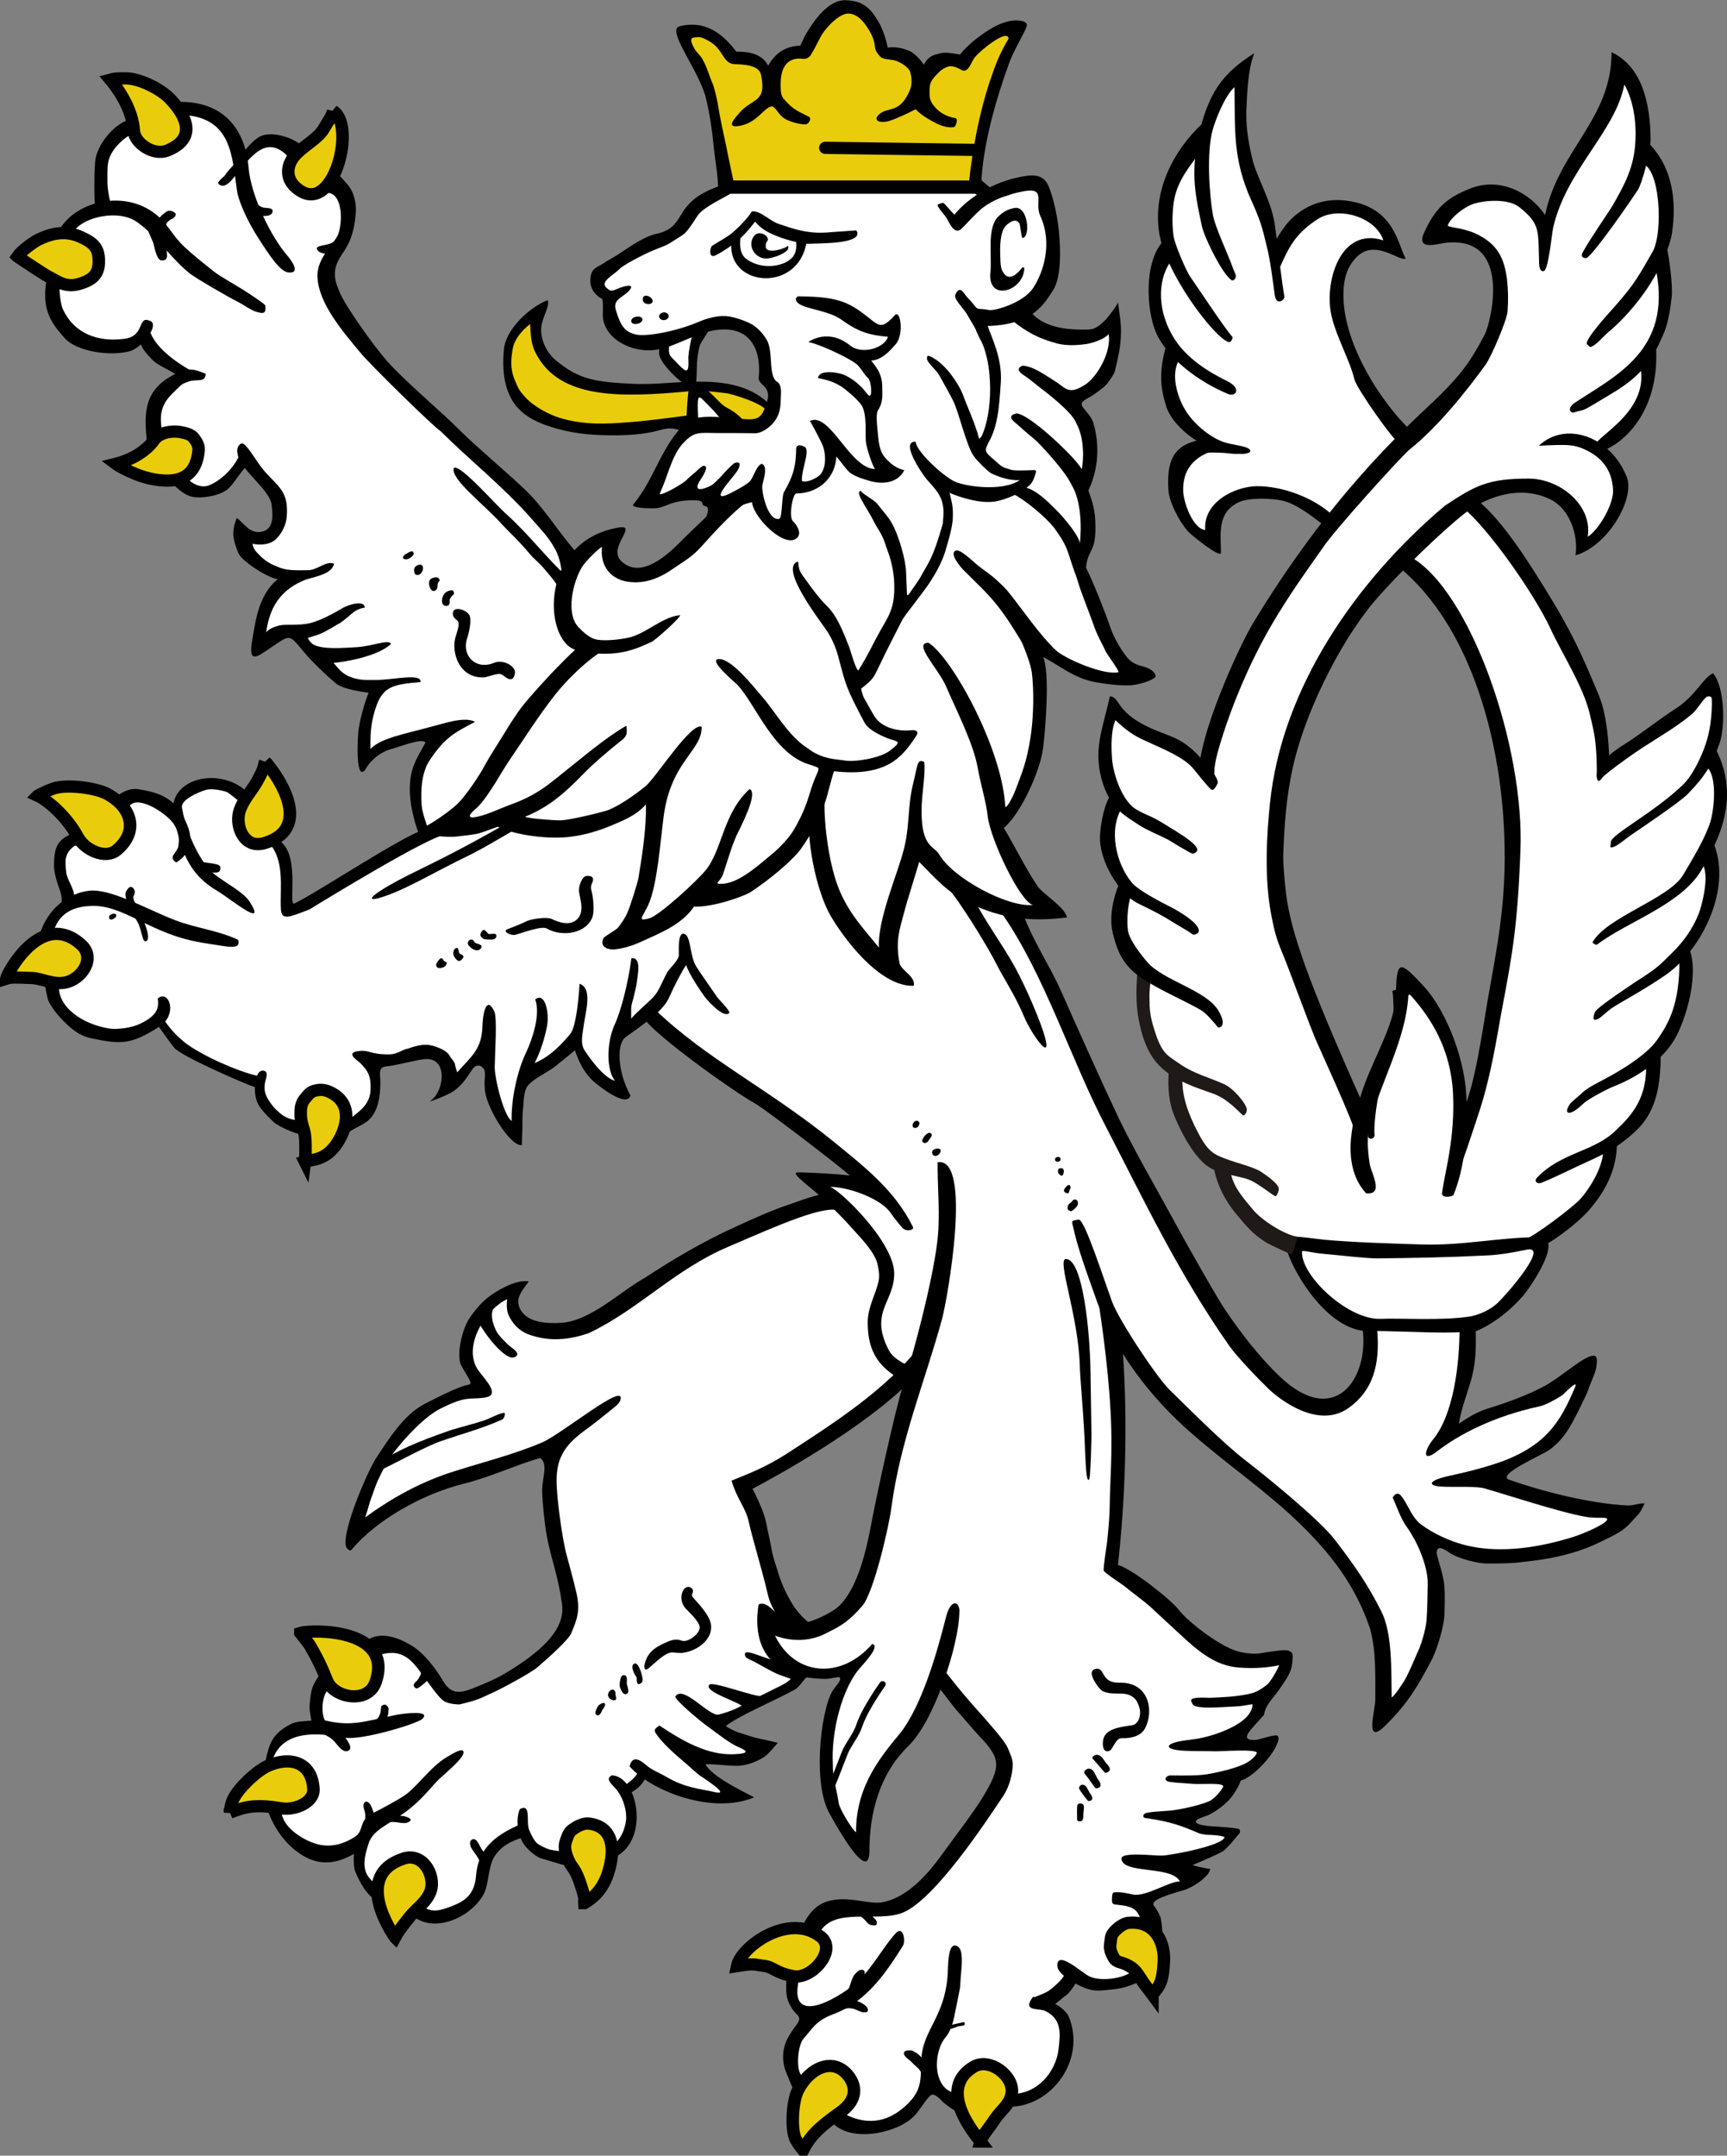 <svg xmlns="http://www.w3.org/2000/svg" id="svg2" viewBox="0 0 367.27 458.28" version="1.0"><rect x="0" y="0" width="367.27" height="458.28" fill="#808080" stroke="none"/><defs id="defs5"><style id="style6" type="text/css"/></defs><g id="g8441" transform="matrix(2.495 0 0 2.434 524.92 -324.25)"><path id="path12" d="M-164.95 160.63l-2.13 2.51.07 3.61 2.06 2.71 5 1.37 3.43-.12 5.08-.54 5.54.26 1.14-1.58-3.63-1.75-6.33.15-5.23-.43-3.25-1.5-1.55-2.99-.2-1.7z" fill-rule="evenodd" fill="#e9cc0c"/><path id="path14" d="M-191.38 143.75l-2.31-1.17-6.43 2.18-1.5 1.75v4.75l-2.74 1.27-1.75 6.5 1.57 3.5 3.76 1.25 2.52-1.25 3.4 3.35-2.34 2.44-.33 3.65 3.2 3.91 2.54.13 2.41-2.87 2.97 4.24-.78 2.51-2.64.36 2.41 2.64 2.74.81-2.64 1.37-1.14 4.24 3.68-1.14 3.55 4.49 3.1.56-1.5 4.04.36 2.05 2.74-1.37 3.68-1.04-2.05 3.23.1 3.65.58 2.54-11.36 6.19-.53-3.48-.98-2.52-3.32-4.22-3.11-.49-2.05 2.13-3.39-1.2-5.9 4.44.23 4.81-1.7 2.6.34 5.47 1.82 2.74 5.15.83 2.15-1.38 1.78 2.5 6.76 2.91.25 1.44 1.83 2.13 3.6.82 3.2-1.2.97-1.5.2-3.52 4.67-.74 2.03 2.41 2.9-2.89.48 5.28 1.83 2.54.58-5.06 4.45-3.09 3.42 4.36.26-4.79 2.74-2.01 9.27 7.26 10.26 8.2-5.59-1.22 1.98 1.83-6.61 2.29-13.67 7.89-4.52 1.5-2.3-1.01-.45-2.66-3.29 2.53-1.02 2.95 1.47 3.43-4.97 1.83-3.75 4.14-2.33 6.68 7.49-4.63 10.01-3.34-.37 5.84 1.42 7.83-.63 2.92-6.13 4.58-3.5.69-3.73-4.32-4.1.65-3.3 3.47.05 2.75-2.92 1.09-1.29 1.73.75 5.77 3.45 2.68 3.53-.88.17 2.78 5.96 3.69 3.46-1.4 1.34-3.68 1.71-2.13 1.47-.07 2.33 1.88 5.96-.78.6-3.3-.36-1.42 1.49-1.8 4.94 2.12 2.5-.16-2.77-2.97 5.35-.65-4.12-2.73 6.72-3.08 4.44-3.34-4.37-2.36-3.93-12.36 7.16-4.15 7.54-6.23-4.69 19.91-2.77 2.74-3.4 1.01-2.19-.73.99 3.12 3.33 1.19 3.2-.56-2.26 5.03v5.94l2.54 4.7 1.6-5.97 3.6-4.85 1.68-4.16 5.71 7.03-.66 3.2-7.72 9.8-6.6.76-3 4.09-.1 3.07 1.42 2.08-1.82 2.84 1.67 4.85 5.84 2.01 3.25-1.83 1.35-2.01 3.91 2.59 5.51-2.1 2.01-2.67.25-3.43-1.75-1.65 2.41-2.25 2.59.83 3.68-1.34-.18-6.35 3.36-1.32v-2.26l2.74-.76 1.34-1.42-2.76-.33-1.68-.99 3.28-1.35 1.49-2.48 2.42-1.35.17-1.09-3.55-.15 2.49-2.36 2.82-5.23-4.8.25-6.1-4.8-4.14-3.2.82-10.15-.66-11.27 4.46 6.83 11.812 10.23 5.511 6.95 1.32 5.11-.127 5.66 3.555-5.13 1.295-4.98-1.295-6.29 4.723 2.08 6.171-.66 5.764-2.21.787-1.07-4.723-.66-8.151-2.48 6.17-2.74 3.428-6.71-3.428 2.11-6.297 2.49-3.149 1.83 2.108-5.11.381-5.25 2.844-1.35 2.92-3.68.812-2.74 4.266-3.45 1.498-4.93 3.174-3.37.458-4.42 1.929-2.82.483-6.17 1.98-3.22.204-5.96.99-3.96-.99-3.96.736-4.12-.736-1.65-2.667 2.57-6.17 4.59-1.016-5.71-4.393-8.91-4.469-6.55-1.93-2.11-5.51 5.39 5.663 7.05 3.453 11.96-.127 12.28-2.742 15.97-1.27.1-1.498-6.65-3.555-4.49-.584 4.14-2.869 8.04-6.429-14.69-1.04-9.32 1.17-8.61 3.785-8.73 5.865-7.92 5.612-4.97 4.672-.92 4.266 1.65.864 3.56 1.473-.69 2.082-4.29-1.981-3.4 3.225-3.1 1.143-6.32 1.218-2.51-.38-5.66.507-3.48-2.056-6.07-.661-4.57-1.371-.91-2.666 5.79-2.946 5.41-.837 2.2-2.387-2.84-4.495.18-2.565 3.04 3.657.74 1.854 2.01.279 3.58-2.031 5.15-6.526 6.98-10.56 13.33-4.96 10.35-1.19 4.88-3.33-2.57-2.46-1.09-1.85-1.75-1.2 3.4 1.4 4.77-1.01 3.02 1.75 4.88-.66 3.3 2.11 3.68.2 4.87 2.46 3.86 1.3 5.51 2.94 3.12 1.37 3.58 4.5 2.95 1.47 3.37 3.784 3.23 1.371.45-.736 5.06-2.489 1.92-3.66-.73-6.98-8.35-11.58-23.43-5.43-11.02 3.25.35-1.96-3.07-2.13-3.55-.1-1.85 1.62-.92 1.53-3.88.4-4.8-.1-5.3 3.07 1.95 3.79 1.22 1.52-.41-2.23-2.87-2.67-7.33.91-3.18-.81-3.85.89-1.58-.28-3.3-1.29-1.83 2.74-2.1.91-2.87v-1.98l-1.7 1.07h-2.87l-2.36-.82-1.07-1.29 2.77-3.43-.13-3.53-.78-3.8-1.58-.41-3.17 1.19-1.04-.78-21.41-.13-2.21 1.83-1.85 2.36-4.98 2.36-1.98 1.67 1.37 1.81.28 2.41 3.1 1.37 1.17-.1.4 1.75 1.81 1.65.4-2.92.97-2.16 3.38.28 1.67 1.8.15 2.62.77 1.52-1.02 2.61-2.41.28-2.87-3.19-.64.05-.15 3.12-2.66 3.37-.89 3 3.12-.58 3.71.83-6.76 6.1-3.15-.23-.63-2.92-2.69 2.26-4.55-5.89-12.31-11.73-4.24-5.89v-3.12l1.82-3.25-.78-3.12-4.83-3.76h-1.75l-2.06 1.52-1.39-3.42z" fill-rule="evenodd" fill="#fff"/><path id="path16" d="M-96.897 178.9l6.323-7.43-3.86-5.61-1.853-5.11v-4.08l2.26-2.24 2.336.51-1.118-2.56-2.971-1.22-2.843.61-2.767 3.27-.71-1.75-1.83-5.41-.51-4.9v-3.85l-2.46 3.04-1.02 3.68-2.64 2.87-.61 4.37.61 2.16-1.34 1.62.1 4.29 1.55 2.74-.61 2.36.71 2.87 2.03 2.54-2.03 2.44.2 3.27 1.12 1.93 1.83 1.35.5-3.28 3.18-1.22 3.579.71 2.844 2.03z" fill-rule="evenodd" fill="#fff"/><path id="path18" d="M-150.81 135.83l-1.47.38 2.19 4.34 1.65 9.04 21.25.05 1.04-6.91 2.59-7.08-1.73.18-3.09 2.76-2.42.28-.94.59-2.76-1.63-.87-.71-1.75-3.15-2 .08-2.72 3.58-1.83.61-.99 1.27-2.23-1.35-1.12.03-2.8-2.36z" fill-rule="evenodd" fill="#e9cc0c"/><path id="path20" d="M-116.73 247.11c.56 3.76 1.12 8.63 1.07 12.42 0 1.9-.13 3.7-.15 5.53-.03.99-.13 2.06-.23 2.97-.03.25-.28 1.8-.28 2.36.12.26 1.57 1.19 1.78 1.37.3.28 1.85 1.45 2.23 1.83l2.49 2.36c1.47 1.4 2.97 2.77 5.05 2.92 1.42.1 2.41 0 3.4-.2.05 0-.45.96-.61 1.16-.12.18-.27.44-.48.59-.43.33-.84.61-1.39.73-1.12.26-2.19.31-3.43.36-.08 0-1.2-.08-1.5.1-.18.1-.03.28.05.46.23.48 2.67.23 3.56.2.66-.02 1.01-.13 1.54-.2 0 1.72-3.45 2.84-4.87 3.04-.86.13-1.98.21-2.26.59-.1.58 2.61.43 3.88.48.44.03 3.84-.25 3.61.18-.18.38-.69.76-1.12.96-.86.38-1.75.59-2.69.79-1.14.25-2.39.18-3.53.18-.41 0-.68.45-.1.56.66.1 1.19.1 1.88.17.81.08 2.89-.15 2.69.28-.2.38-.71.99-1.14 1.22-.74.36-2.52.76-3.35.84-1.91.15-2.39.13-2.29.56.03.1.25.1.38.12 1.98.31 2.85.64 4.39 1.32.08.03.33.08.59.11.53.02 1.19.05 1.55.2-.13.76-4.62 1.6-5.31 1.62-.69.03-3.48-.35-3.48.26.05 1.39 4.29.58 4.98 2-.81-.05-2.92 1.35-3.96 1.15-.36-.08-.97-.23-1.37-.21-.38 0-.44-.05-.46.64 0 .35.05.43.43.45.97.11 1.7.21 1.98 1.22l1.85 1.37c.08-.4-.05-1.04-.1-1.42-.05-.23-.45-.94-.53-1.01-.58-.59 1.5-1.12 2.49-1.43.73-.22 1.93-1.04 2.18-1.62 0-.05.1-.23.08-.23-.2-.02-1.3-.23-1.5-.35.2-.08 2.39-1.02 2.64-1.25.46-.4.84-.89 1.14-1.27.21-.25.33-.3.21-.58-.03-.05-.18-.08-.36-.1-.4-.08-1.01-.1-1.52-.15-.23-.03-1.65-.03-1.83-.39-.13-.27.89-.53 1.09-.63.69-.36 1.3-.84 1.78-1.37.28-.33.46-.61.68-1.02.06-.07.21-.45.28-.63.82-.13 2.67-2.01 3.1-3.22.08-.21.13-.36.1-.51-.05-.23-.15-.21-.38-.18-.48.05-1.24.36-1.62.38-1.5.05-.21-1.01.78-2.21.08-.76.74-1.44 1.15-2 .86-1.25 1.24-1.78 1.27-2.82.02-.28.07-.53-.18-.69-.15-.1-.36-.12-.56-.12-.43.02-.89.1-1.27.15-.15 0-.68.13-.96.15-.33.03-.92-.02-1.27-.1-1.6-.2-4.68-2.67-5.46-3.73-.66-.89-4.04-3.63-5.18-3.91.63-5.71.86-12.57.4-18.86l-2.03-3.94z" fill-rule="evenodd" fill="#000"/><path id="path22" d="M-122.29 307.71l1.75.56c.16 0 .76-.61.97-.74.33-.2.76-.89.94-1.22l-.94-.79c-.21.56-.74.99-1.17 1.38-.48.43-1.07.55-1.55.81z" fill-rule="evenodd" fill="#000"/><path id="path24" d="M-162.66 184.79l.56-1.24c-1.53-1.4-3.28-3.73-5.08-5.38-1.02-.92-3.94-4.39-4.52-4.09-.36.94 2.54 3.15 4.11 4.95.74.81 1.47 1.47 2.36 2.57.36.45.81.78 1.25 1.32.15.2 1.09 1.24 1.32 1.87z" fill-rule="evenodd" fill="#000"/><path id="path26" d="M-180.24 152.91l-1.14.28c-.2 1.19-2.05 2.36-1.95 4.26.12 2.31 2.16 4.73 3.73 6.66.81.99 6.04 6.27 6.8 6.8 2.44 2.49 5.29 4.8 7.65 7.54.71.84 1.5 1.65 2 2.59.41.68.54 1.42.66 2.21.72-.51.69-1.12 1.3-1.71-1.42-1.59-2.69-3.78-4.29-5.4-1.42-1.42-4.32-3.91-5.64-5.26-1.55-1.62-4.65-4.26-6.22-6.06-1.3-1.5-3.63-4.93-4.06-5.99-.44-1.02-.77-1.98.1-3.3.58-.89.91-1.48 1.06-2.62z" fill-rule="evenodd" fill="#000"/><path id="path28" d="M-156.57 161.19c-.13.45.74.4.91.05.23-.49-.83-.49-.91-.05z" fill-rule="evenodd" fill="#000"/><path id="path30" d="M-153.8 160.5c-.15 0-.41.15-.41.33 0 .31.33.41.59.31.4-.21.22-.64-.18-.64z" fill-rule="evenodd" fill="#000"/><path id="path32" d="M-155.6 159.36c0 .23.12.35.35.4.23.06.61-.05.46-.38s-.81-.55-.81-.02z" fill-rule="evenodd" fill="#000"/><path id="path34" d="M-130.01 150.93c-.15.03-.3.08-.43.15-.18.13.58.87.81 1.32.28.56.66 1.27 1.17.82.43-.41 1.02-1.15 1.8-1.83.41-.33 1.02-.69 1.63-.92.51-.17.94-.35 1.57-.48 2.41-.56 1.2.84 1.73 2.06 1.09 2.41.28 4.97-.61 6.34-.86 1.3-3.25 1.98-3.71 1.91-1.06-.21-.94.1-1.39-.54-.23-.3-.59-.63-.79-.96-.33-.46-.59-.25-.74.2-.12.38.79 1.22 1.07 1.78.23.43.48.81.68 1.22 0 .05.41.96.44.96 1.04 2.08 1.04 6.27.05 8.38-.05.05-.18.23-.21.18-.3-1.25-1.06-2.92-1.32-3.68-.2-.61-.68-1.42-1.24-2.14-.56-.68-1.22-1.26-1.8-1.42-.08.08-.11.26-.03.43.2.41.74.82.99 1.27.46.84.99 1.81 1.19 2.24.46.89 1.2 4.19 1.81 4.9.18.3 1.17 1.29 1.44 1.44.51.26 1.53.66 2.44.59-1.44 1.04-4.87.58-5.76.02-1.3-.81-3.1-2.66-3.12-3.37-1.35-.08.48 2.71.91 3.25.53.63 1.14 1.21 1.35 2.03.12.5.15.81.05 1.88-.87 3.14-1.17 3.27-1.93 4.72-.23.4-.74 1.09-.94 1.42-.03.05-.18.15-.18.05l-.08-1.98c-.02-.99-.61-3.17-1.19-4.21-.28-.56-.81-1.12-1.22-1.68-.28-.41-1.45-.99-1.42-1.19-.61.05.46 1.39 1.12 2.74.25.53.63.94.94 1.9.17.61.55 1.3.73 2.9.03.28.05.94.03 1.37-.08 1.42-.46 2.03-1.22 3.37-.61 1.12-.94 1.93-1.83 3.4-.18.08-.69-1.77-.79-2.05-.51-1.32-1.04-2.74-1.93-3.61-.58-.58-1.24-1.49-1.72-2.18-.18-.28-.49-.63-.59-.96-.07-.23-.07-.49-.12-.71-1.68.53 1.95 5.25 2.53 6.16.16.26.64 1.1.89 2.11.66 2.54.64 2.69 2.24 5.79.2.4.81.91 2 1.39.77.31 1.37.16.11 1.12-.84.61-2.9.97-3.81.81-.64-.12-1.88-.07-3.13-1.06-1.67-1.09-2.74-3.18-3.96-4.6-.73-.86-2.51-3.2-3.6-3.2-1.02.03 1.34 2.01 1.57 2.26 1.55 1.68 3.07 6.05 6.15 6.96.35.1.4.15.68.25.18.1 0 .41-.25 1.02-.54 1.34-.54 2.28-1.83 4.52-.36.61-1.12 1.42-1.6 1.85-.94.79-2.11 1.88-3.2 2.41-.33.18-.89.36-1.27.36-.81.02-.13-.13.1-.87.94-2.94.64-2.1 1.14-3.35.23-.53 1.91-3.68 1.12-4.06-2.31 2.16-2.33 5.38-3.78 7.13-.66.84-3.86 3.89-4.78 4.17-1.09.3-.55-.13-.07-1.2.76-1.75 1.01-5.45 1.29-7.64.61-4.9 3.28-5.76 3.25-7.89-.89-.46-3.93 4.49-4.8 5.2-.22.18-1.8 1.5-3.14 2.06-.46.18-3.08.84-4.02.91-.45.03-3.78-.23-2.94-.38 1.93-.84 3.25-2.03 4.72-3.58 1.04-1.09 2.21-2.1 3.4-3.07.21-.18.26-.25.36-.46.05-.12.05-.76-.03-.76-1.77 1.04-3.75 2.8-5.79 4.45-1.06.88-2.08 1.7-4.06 2.43-1.14.43-2.16.99-3.22 1.12-.69-.03.28-.74.45-.94.51-.53.99-1.29 1.48-2.08.25-.41.48-.81.73-1.22.23-.38.46-.76.71-1.12.97-1.44 2.24-3.53 3.71-5.43.94-1.22 2.46-2.72 3.63-3.53 2.19.13 3.46-.51 4.57-1.04.36-.18 2.72-2.36 2.36-2.31-1.49.15-3.02 1.73-4.44 1.98-.71.15-2.11.33-2.82.1-.46-.15-.94-.58-1.34-1.01-1.15-1.2-.49-3.99.28-5.28.3-.51 1.57-1.78 1.7-1.73-.18 1.73.83 2.77 2.1 3 1.3.23 2.57-.13 3.89-1.07 1.4-.96 1.78-1.17 2.64-2.16 1.98-2.28 3.48-3.7 4.29-4.08l-3.25.78c-.76.94-2 2.03-2.84 2.92-1.17 1.22-3.53 3.51-5.21 1.8-1.17-1.19 1.6-3.27-.28-2.89-6.65 1.22-6.35 9.72-3.63 10.66-1.32 1.25-3.27 3.4-4.37 4.77-.58.74-1.21 1.76-1.7 2.59-.4.66-1.27 2.06-1.62 2.72-.43.86-1.65 2.72-2.36 3.4-.64.64-2.24 1.78-3.25 2.24.43.53 2.46.71 3.32.58.33-.05 1.45-.15 1.83-.28.48-.15 1.17-.43 1.57-.56 1.45.74 4.45 1.14 6.28.86 1.19-.15 2.41-.55 3.3-.93 1.17-.51 2.16-.89 3.04-1.88.03 1.95-.25 4.01-.63 6.37-.1.56-.71 2.54-.96 3.1-.18.43-.51.93-.79 1.29-.15.2-1.25.81-1.25.94-.35.74.41 1.07 1.15.94.99-.15 1.72-.48 2.31-.76 1.11-.54 3.2-1.32 4.26-2.95 1.7.05 4.17-.89 4.78-1.24 1.85-1.25 3.37-2.64 4.09-3.48.33-.38 1.01-1.5 1.21-1.88.54-.91.71-1.57 1.05-2.38.27-.71.55-2.11.81-2.85 2.21.26 3.65-.05 4.7-.63 1.04-.59 1.67-1.47 2.28-2.41.28-.41.08-.59-.43-.54-1.25.13-2.49-.3-3.05-1.14-.28-.43-.66-1.19-.94-1.67-.12-.23-.28-.84-.23-.84.94-.76 1.02-.86 1.53-1.98.63-1.35 1.29-2.67 1.95-3.99.15-.33 1.83-2.46 2.36-3.3.46-.73.97-1.62 1.3-2.66.28-.97.66-2.24.66-3.1.02-.96-.1-1.24-.28-2.06.66.31 2.62 1.02 3.99.74.86-.18 2.1-.68 2.87-1.45.25-.25.38-.63.5-1.09.05-.18-.1-.2-.28-.18-.78.03-1.65.06-1.9-.05-.51-.17-.63-.15-1.12-.61-1.14-1.04-1.19-.88-.56-2.1.56-1.22.72-2.44.87-4.95.12-2.11-.82-3.94-1.12-4.88 3.91-.12 4.8-1.95 5.54-3.07.58-.86.71-2.69.58-4.52-.1-1.82-.53-3.63-.91-4.57-.46-1.16-1.4-1.06-2.34-.88-2.41.45-4.57 1.87-5.71 3.32-.21-.2-.87-1.04-.97-1.04z" fill-rule="evenodd" fill="#000"/><path id="path36" d="M-145.8 152.83l-.23-.25s-.81 1.09-1.42 1.6c-.46.43-1.37 1.04-1.91 1.32-.68.38-.51-.69-.33-.81.56-.38 1.17-.69 1.7-1.12.59-.51 1.35-1.32 1.68-1.88.71-.12 1.5.81 2.26 1.07.74.25 1.4.51 2.36.68.48.08 1.12.16 2.21.05 1.09-.07 1.57-.12 2.08-.15.76 1.22-3.27 1.12-4.01 1.17-.63.03-3.4-.58-4.39-1.68z" fill-rule="evenodd" fill="#000"/><path id="path38" d="M-142.55 154.18l.89.3c-.77 4.27-6.58 3.81-6.4.06l.81-.79c-.05.38-.08.79-.03 1.14.06.38.21.71.46.91.43.33.86.51 1.4.61.51.08.81.05 1.24-.02.64-.15.99-.33 1.35-.71.25-.31.38-.74.28-1.5z" fill-rule="evenodd" fill="#000"/><path id="path40" d="M-142.55 159.28l.15-.18c3.33.03 4.27.44 5.92 1.76.99.78 1.19 1.21 2.36-.11.48-.55.81 1.68.07 2.54-.38.43-1.11 1.37-2.08 1.42.31.44.97 1.1.94 2.39 0 .48.1 1.22-.35 1.93-.23.36-.08 1.42.02 2.49.13 1.22.43 1.57.97 2.08.35.35.91.63 1.24.68-.51 1.07-1.75 1.3-2.95.94-.55-.17-1.37-.4-1.8-.83-.35-.38-.68-.87-1.04-1.3-.1 1.85-1.45 3.2-3.43 3.23-.35.17-.61 2.08-.28 2.41.28.28.84 1.04.33 1.49-1.04.92-3.7-1.82-3.81-3.14-.83.2-1.52.5-2.18.86-.66.33-1.27.71-1.98 1.09.25-.58.38-.96.41-1.27.02-.4-.36-.28-.46-.48-.05-.05.08-.33-.51-.36-.61-.02-1.32 0-2.13.26-.51.18-.94.43-1.45.43-.28 0-1.85.03-1.85-.3 1.85-2.24 2.33-4.98 4.44-7.11 1.07-1.04 3.89-.36 5.54-.36.91 0 1.11-.53 1.37-1.29.58-1.58-.54-1.6-.64-2.26.26-2.41-.63-4.42-3.12-4.29-2.03.07-3.89 1.55-5.71 1.78-2.09.27-4.45-1.07-4.45-3.08 0-.12.05-1.32-.07-1.39-.46-.21-.99-.81-.99-1.53 0-1.29.66-1.16 1.39-1.75 1.48-.81 2.85-2.08 4.32-2.41 1.14-.28 1.5-.76 2.06-1.7a4.77 4.77 0 011.98-1.9c.45-.26.89-.41 1.32-.59 1.27-.76 1.47.13 1.24.41-.4.46-2.28 1.19-3.07 2.08-.18.23-.79 1.3-1.22 1.7-.15.13-.69.48-1.29.86-.46.28-1.05.44-1.88.84-1.1.54-2.09 1.12-2.34 1.37-.56.59-1.78 1.15-1.09 1.7.25.23.35.28.76.11.43-.21 1.7-.64 1.17.05-.56.68-1.47.78-1.17 1.77.38 1.22.66 1.93 1.85 2.14.77.12 3.05-.21 5.18-1.12.94-.41 1.96-.66 2.87-.43.46.1 1.12.33 1.68.63.63.38 1.09 1.04 1.22 1.27.68 1.04.13 3.2.94 3.76.12.07.35.25.33 1.01-.03.54 0 1.17-.18 1.7-.3 1.02-1.37 1.78-2.03 1.78-1.02-.02-2.03-.02-3.05-.02-1.73 0-2.13-.21-3.17.99-.82.99-1.17 2.51-1.63 3.63-.02.1-.33.73-.25.73.38 0 1.98-.94 2.28-1.27.13-.15.69-.63.79-.71.08-.1.53-.51.64-.51.58 0-.21 1.12-.28 1.25-.79 1.27.58.68.99.43.2-.13.86-.81 1.06-1.07.1-.12.89-.94.92-.86.63-.2.33.46.2.66-.23.48-2.74 3.1-.53 1.95.38-.2 1.27-.68 1.57-.99.36-.4.56-1.37 1.02-1.54.63.2.05 1.65.05 1.98 0 .86.58 3.09 1.47 2.81.23-.07.2-2 .38-2.31.64-1.19 1.02-1.95 1.04-3.78.03-.56.69-.23.79-.13.36.41-.33 1.91-.3 2.92.4.21 1.26-.25 1.52-.5.53-.54.56-1.68.28-2.52-.13-.38-1.04-2.13-1.12-2.21 1.7-.86 3.43 4.19 5.56 4.19-.18-.17-.61-1.49-.71-1.98-.13-.43-.08-1.16-.1-1.9-.03-.71-.1-1.42-.46-1.85-.43-.51-.66-.69-1.06-1.04-.77-.69-1.5-.97-2.54-1.17.1-.76 1.6-.51 2.15-.31.66.28 1.12.66 1.58 1.12.13.13.56.71.61.71.33.23.2-1.24-.05-1.5-.33-.3-.59-.83-.94-1.19-.71-.61-3.07-1.7-3.96-1.93l-.21-.05c.87-.58 2.21-.81 3.56.3 1.07.87 3 .16 3.22-.76-1.82-.15-2.71-.58-3.93-1.47-1.35-1.01-3.99-.94-3.91-1.88z" fill-rule="evenodd" fill="#000"/><path id="path42" d="M-123.08 156.59l-.17-.02c-.28.4-1.02 1.24-1.53.58-.3-.38-.33-.71-.35-1.57-.03-.79-.03-2.16.5-2.67.33-.33.89-.68 1.15-.13.05.13.17 1.22.23 1.22.73 0 .5-2.89-.69-2.61-.53.1-.91.3-1.35.73-1.01 1.02-.53 3.41-.68 4.88-.28 2.64 2.89 1.67 2.89-.41z" fill-rule="evenodd" fill="#000"/><path id="path44" d="M-181.99 142.91c-.12.51-.38.79-.81 1.57-.46.79-1.45 1.32-2.21 2.06-1.04.96-1.24 2.51.36 3.43 2.81 1.57 4.57-5.82 2.66-7.06z" fill-rule="evenodd" stroke="#000" stroke-width="1.066" fill="#e9cc0c"/><path id="path46" d="M-200.98 140.17c.56.68 1.88 2.51 2 4.49.06 1.02 1.63 2.21 2.87 1.7 2.49-1.04 1.68-2.97.16-4.57-.77-.79-2.36-1.62-3.51-1.72-.28 0-.96-.06-1.52.1z" fill-rule="evenodd" stroke="#000" stroke-width="1.066" fill="#e9cc0c"/><path id="path48" d="M-208.9 155.63c.38-.56 1.32-1.22 1.72-1.45 1.15-.58 2.39-.91 3.81-.2 1.02.5 1.45.96 1.4 2.21-.03 1.01-.59 1.44-1.35 1.72-1.34.51-1.93.03-3.02-.58-.3-.15-2.49-1.65-2.56-1.7z" fill-rule="evenodd" stroke="#000" stroke-width="1.066" fill="#e9cc0c"/><path id="path50" d="M-200.52 173.73c.22.17 1.82 1.16 3.47 1.39 1.68.26 3.38-.05 3.59-2.59.02-.45-.18-.73-.41-1.06-.23-.31-.69-.43-1.12-.51s-.89-.05-1.29.05c-.41.13-.77.33-.97.63-.4.61-1.12 1.17-1.8 1.53-.69.35-1.35.53-1.47.56z" fill-rule="evenodd" stroke="#000" stroke-width="1.066" fill="#e9cc0c"/><path id="path52" d="M-143.19 154.84l-.05-.18c.05.18-1.8.84-1.88.13-.02-.28.03-.36.13-.51.3-.4-.71-1.06-1.14-.43-.59.81.07 1.95 1.06 1.95.49 0 1.88-.48 1.88-.96z" fill-rule="evenodd" fill="#000"/><path id="path54" d="M-151.36 162.4l1.39-.33c0 .03-.68 1.07-.73 1.22-.13.33-.21.89-.26 1.35-.05.48-.02 2.36-.2 2.41-.79.2-2.54-1.75-2.84-2.36-.31-.58-.18-.69-.21-1.24l.87-.31c0 .53-.16.94.22 1.32.26.25.64.71.97.99.56.46.43-.53.43-1.04.03-.46.2-1.45.36-2.01z" fill-rule="evenodd" fill="#000"/><path id="path56" d="M-150.86 170.15l-1.04.58c0-.89.1-2.97.26-3.78.48-.33 1.39.13 1.98.76 1.19 1.24.86.86 1.7 1.4.43.28.81.68.99.86-.59.1-1.22-.03-1.83-.03-.35-.3-.61-.71-.86-.96l-.71-.74c-.08-.07-.28-.35-.44-.3-.2.1-.05 1.93-.05 2.21z" fill-rule="evenodd" fill="#000"/><path id="path58" d="M-145.09 169.13l.33-.56c-2.97-3.09-8.03-1.67-11.5-1.82-3.53-.16-4.78-.41-6.73-2.04-1.04-.88-1.43-2.28-1.22-3.19.18-.84.68-1.58.51-2.09-1.55.61-3.59 2.54-3.74 4.32-.43 4.9 1.93 6.12 4.32 6.85 1.98.59 3.58.64 5.38.64.92-.03 2.16-.05 3.63-.46.84-.25 1.17-.15 1.88.1l.79-.71v-.71c-1.8.23-3.58.51-5.43.64-1.83.15-3.69.25-5.74-.36-1.07-.33-2.36-1.07-3.05-1.88-.38-.43-.51-.58-.86-1.47-.41-1.02-.31-1.88-.16-2.74.18-1.07 1.27-1.98 1.48-2.13.07 1.49.12 2.05.84 3.17 2.18 3.35 7.08 3.22 12.31 2.74 1.3-.18 2.44 0 3.56.13.5.05 3.4.99 3.4 1.57z" fill-rule="evenodd" fill="#000"/><path id="path60" d="M-148.49 148.98h21.58v1.16h-21.58v-1.16z" fill-rule="evenodd" fill="#000"/><path id="path62" d="M-126.83 148.87c-.21-.17-.56.54-.82.82-.12.15.97.91 1.09.81.26-.23 1.05-.51.74-.74-.33-.3-.68-.58-1.01-.89z" fill-rule="evenodd" fill="#000"/><path id="path64" d="M-140.09 202.74l-1.35 2.56c0 2.54.84 6.12 1.83 7.87.99 1.78 4.14 6.27 7.11 6.15.16-.84-1.06-1.3-1.22-1.98-.35-1.93 0-2.92.38-4.37.28-1.12 1-3.4 1.3-4.47 1.27 1.3 2.34 2.64 4.24 3.58 2.82 1.42 5.36 1.65 8.35 1.27-.15-.91-2.05-2.03-2.51-2.74-.99-1.5-2.08-3.76-2.87-5.08 1.4-1.16 3.12-4.97 3.35-6.98.21-1.7.59-6.65 0-7.94 1.35.68 2.57 1.82 4.4 2.18 1.01.18 2.08.33 3.12.28.58-.05 1.8-.38 2.08-.76-.05-.43-.51-.74-1.12-.89-.99-.25-1.27-.69-1.6-1.17-.35-.48-.88-1.42-1.14-2.21-.4-1.22-1.47-4.01-2.08-5.23.1-1.21.53-1.39.71-2.28.13-.64.1-1.68.05-2.26-.1-.91-.28-1.37-.56-2.21 1.15-2.51.74-4.77.43-5.89-.15-.53-.63-1.01-.99-1.5.03-.3-.17-.3.69-.78.36-.21 1.24-.84 1.52-1.22.21-.31.51-.69.61-1.04.33-1.45.46-1.96.51-3.12.05-.99-.13-1.98-.25-2.92.02.2-.82 1.29-1.02 1.52-.38.38-.81.86-1.45.89-2.84.1-4.19-.59-4.97-1.55l-1.63.71c1.2 1.02 2.31 1.63 3.89 2.06.94.25 1.95.12 2.46.05.53-.08 1.55-.41 1.93-.87.25 1.6-1.02 3.76-1.98 4.4-1.52 1.01-1.68.25-2.74-.38-.82-.51-1.6-1.15-2.59-1.27-.56.2-.41.53.1.86s1.14.91 1.37 1.07c.51.4 2.56 2 3.02 2.97.51 1.01.59 1.67.64 2.74 0 .35-.03 1.14-.13 1.42-.2-.69-4.42-4.88-5.56-4.88-.92.23-.18.72.15 1.02.64.61 1.35 1.17 1.63 1.45.73.76 2.41 2.64 2.92 3.75.81 1.35.88 3.63.71 5.18.07-.51-1.25-2.21-2.06-3.02-.64-.66-1.73-1.78-2.67-1.93l-.94.59c.97.48 2.82 2.05 3.51 2.99.48.69.94 1.37 1.19 2.21.1.3.51 1.62.69 2.06.38 1.37 1.01 2.86 1.44 4.13.31.97.84 1.86.99 2.24.18.43 1.15 1.67 1.15 1.93-1.2.3-4.57-1.15-5.39-1.96-1.32-1.29-2.79-3.5-3.96-5-.17-.23-.63-.71-.91-.96-.59-.59-1.14-.92-1.75-1.42-.36-.31-1.35-1.3-1.78-1.3-.79.15.38 1.52.56 1.7l1.62 1.65c1.02 1.04 1.88 2.21 2.62 3.43.25.43.71 1.12.81 1.39.31.77.66 1.71.79 2.49.2 1.65.13 3.78-.05 5.23-.26 1.88-.54 2.84-.94 3.94-.15.38-.76 2.31-1.27 2.61-.23-5.08-4.55-13.1-6.55-14.37-1.37 0 .83 2.24 1.5 3.81.83 1.98 2.33 4.98 2.69 7.08.25 1.45.73 3.02.86 4.27.25 2.1 2.79 7.51 3.86 7.74-2.16.23-6.83-2.34-8-4.42-.41-.73-1.5-.58-1.5-3.75 0-1.58.36-3.2.23-4.32-.63-.3-.53.2-.99 2.08-.43 1.88-.25 3.63-.76 5.59-.51 2.08-2.26 6.14-2.11 8.55-1.27-1.62-2.64-3.04-3.5-5.35-.84-2.31-1.25-5.92-1.12-7.9z" fill-rule="evenodd" fill="#000"/><path id="path66" d="M-194.66 143.26l-.66-1.14c3.61-.13 5.79 1.96 6.12 5.74.2 2.46 1.91 6.07 3.35 7.74.08.1.38.48.51.81.15.33.13.64-.41.61-.73-.02-1.62-1.42-2.61-2.99-.97-1.53-1.73-3.33-1.83-4.17-.43-3.07-.46-6.27-4.47-6.6z" fill-rule="evenodd" fill="#000"/><path id="path68" d="M-182.5 150.07c.33-.56.56-1.17.89-1.73.33.46.89.94 1.15 1.45.28.51.45 1.32.4 1.98-.12 1.39-.25 2.13-1.06 3.12-.41.51-1.76.69-2.16.23-.48-.53.76-.38 1.29-.76.87-.59 1.04-4.34-.51-4.29z" fill-rule="evenodd" fill="#000"/><path id="path70" d="M-185.72 147.02l.96-1.14c-.66-.66-2.53-1.25-3.47-.74-.92.54-1.53 1.6-2.19 2.41-.18.21-.63.69-.73.89-.08.18-.79.66-.61.84.48.51 1.11-.33 1.22-.46 1.47-1.82 2.84-4.06 4.82-1.8z" fill-rule="evenodd" fill="#000"/><path id="path72" d="M-188.87 150.68l-.3 1.09c.25.25 1.77.53 1.98.05.2-.48-.38-.41-.69-.46-.4-.07-.68-.4-.99-.68z" fill-rule="evenodd" fill="#000"/><path id="path74" d="M-200.98 150.85l-1.32.66c-.05-1.37-.08-2.81.02-4.18.13-1.48 1.63-3.3 2.9-3.66l.38 1.17c-.84.4-2.01 1.45-2.18 2.64-.08.48-.05 1.27-.05 1.78 0 .25.12 1.21.25 1.59z" fill-rule="evenodd" fill="#000"/><path id="path76" d="M-204.03 153.34l-1.22-.18c1.6-2.66 6.43-3.6 8.97-.38 1.16 1.48.76 1.43 4.08 4.12.59.48 1.66 1.06 2.57 1.65.91.61 1.73 1.16 1.85 1.34.1.76-.2.71-.66.59-.5-.11-1.19-.66-1.75-.94-.86-.44-3.48-2.01-3.96-2.39-1.57-1.24-2.82-3.25-4.49-4.49-1.58-1.22-4.58-.49-5.39.68z" fill-rule="evenodd" fill="#000"/><path id="path78" d="M-196.51 153.98c-1.45-1.04-1.7-1.6-.84.38.1.25.28 1.57.71 1.6.66.05.46-.49.46-.94 0-.08-.08-.46-.1-.51-.03-.05-.23-.46-.23-.53z" fill-rule="evenodd" fill="#000"/><path id="path80" d="M-196.31 152.99l-.71-.51c.2-.2.41-.48.64-.64.17-.15.33-.25.55-.2.18.03.36.13.41.26.08.17-.23.4-.28.43-.13.02-.33.2-.41.28-.1.1-.12.28-.2.38z" fill-rule="evenodd" fill="#000"/><path id="path82" d="M-205.27 158.11l-1.12-.63c-.46 2.56.15 3.73 1.55 5.31.99 1.11 3.83 1.59 5.56 1.09.99-.31 2.54-2.29 1.68-2.64-1.12-.49-.38 1.34-2.19 1.57-2.26.31-4.29-.46-5.25-2.61-.13-.28-.36-1.53-.23-2.09z" fill-rule="evenodd" fill="#000"/><path id="path84" d="M-196.59 170.86l-1.27.96c-.28-2.59-.25-4.59 2.41-5.94 1.22-.63 1.66-.38 2.59-.02 0 .83-.81.43-1.44.68-.59.21-.56.21-1.09.74-.69.68-.94 1.01-1.15 1.62-.05.21-.25.59-.05 1.96z" fill-rule="evenodd" fill="#000"/><path id="path86" d="M-194.1 165.6l-1.07.46c-1.04-.71-1.8-.91-2.31-1.5-.43-.48-.89-.94-.96-1.55l.81-.94c.43 1.53 2.36 2.85 3.53 3.53z" fill-rule="evenodd" fill="#000"/><path id="path88" d="M-189.91 172.79l.74.94c-.74.63-1.27 1.82-1.93 2.31-.56.38-1.6.68-2.64.61-.84-.08-1.35-.64-1.88-1.1l1.14-.63c.51.66 1.35.94 1.93.68 1.24-.53 2.28-1.8 2.64-2.81z" fill-rule="evenodd" fill="#000"/><path id="path90" d="M-188.28 181.7c-.31-.33-.49-.49-.59-.99-.02 0 1.35.33 2.06-.46.46-.48.81-1.22.86-1.88.18-2.23-.68-2.59-1.88-3.98-.76-.92-1.14-1.78-1.72-2.34-.33-.33-.74.25-.59.79.15 1.37 2.72 3.09 2.9 4.44.07.69.28 2.01-.69 2.34-1.17.38-1.73-.84-2.28-1.15-.51 1.3-.28 1.93.12 3.02.31.79 2.64 2.26 3.38 2.31-1.19.97-1.73 2.57-2.01 4.32-.3 1.78-.61 3.05.74 2.13 2.54-1.7 2.03-1.83 3.61.05.73.87 1.75 1.86 2.59 2.59.68.56 2.26.74 2.81.84-.27.66-.66 1.98-.83 3.05-.13.66-.33 5.22.66 3.47.35-.61 1.16-1.32 1.93-1.55 1.37-.43 2.81-1.01 3.09-.63-.76 1.45-1.34 2.21-1.34 4.11 0 .48.1 1.42.2 1.83.13.61.23.99.26 1.09.05.18.27.84.27.84l.84-.23c-.17-.66-.48-1.37-.56-2.16-.1-1.44.03-2.97.72-3.98 1.32-2.01 2.15-2.39 3.83-3.3-.86-.51-2.67.15-3.58.38-2.62.73-4.44 1.04-5.33 1.98-.03-1.5.07-2.54.53-3.83.61-1.68 1.55-1.81 3.73-2.01.13-.81-2.33-.18-3.83-.18-.86 0-1.35.03-2.11-.25-.35-.13-.63-.33-.84-.53-.15-.13-.53-.59-.63-.72 1.01-.07 3.81-.58 4.9-1.65-.18-.43-1.5.18-2.9.28-2.26.16-3.93.18-4.19-.81.51-.15 1.02-.3 1.48-.56.23-.12.66-.38.91-.53.36-.23.26-.08 1.09-.79.38-.35.74-.68 1.37-.76 0-.71-1.47-.23-1.87.03-.82.5-2.19 1.27-3.13 1.39-.51.08-1.09.08-1.62.08-.33 0-.61.02-.89.13-.21.07-.64.2-.89.53.23-1.7.84-3.28 2.69-4.29.81-.41.69-.31 1.52-.56.72-.23 1.4-.46 1.58-1.14-.66-.31-1.42.56-2.21.56-.74 0-1.68.07-2.39-.21-.76-.3-1.17-.5-1.77-1.11z" fill-rule="evenodd" fill="#000"/><path id="path92" d="M-171.78 186.93c.08.4.48.43.48.73.03.51-.25.92-.35 1.65-.13 1.32.61 3.18 2.54 3.07.2-.02.78-.25 1.22-.3.27-.03.5.23.58.28.33.25.71.33.81-.33s-1.06-1.25-1.78-.92c-1.52.66-2.81-.6-2.28-2.18.1-.28.41-1.55.18-1.98-.31-.56-1.55-.86-1.4-.02z" fill-rule="evenodd" fill="#000"/><path id="path94" d="M-175.46 181.42c-.15.07-.46.25-.51.33-.08.1-.13.25.05.3.23.08.48-.07.64-.23.07-.07.17-.15.15-.25-.03-.23-.15-.23-.33-.15z" fill-rule="evenodd" fill="#000"/><path id="path96" d="M-174.98 182.71c-.13.13-.13.31-.1.46.02.1.05.23.18.25.3.1.53-.25.56-.48.07-.46-.33-.51-.64-.23z" fill-rule="evenodd" fill="#000"/><path id="path98" d="M-172.95 183.98c.1-.07-.02-.25-.1-.3-.15-.1-.53 0-.66.15-.13.13-.13.35-.08.56.06.23.23.61.54.38.28-.2.05-.61.3-.79z" fill-rule="evenodd" fill="#000"/><path id="path100" d="M-171.73 185.15c-.13.08-.28.3-.33.43-.02.13.1.58-.33.56-.43-.03-.43-.74-.05-1.14.13-.13.33-.21.56-.23.18 0 .23.33.15.38z" fill-rule="evenodd" fill="#000"/><path id="path102" d="M-147.76 149.64l-1.42.12c0-1.22-.25-2.48-.36-3.58-.1-1.16-.35-3.14-.73-4.59-.71-2.49-3.38-5.81-2.16-6.09 2.06-.51 3.55.53 4.8 2.23.58 0 2.08-.03 2.72 1.22.66-1.22 1.6-1.7 2.74-1.75.2-.43.38-.87.51-1.07.68-1.14 1.88-2.97 3.4-2.89 1.55.05 2.18.83 2.87 2.1.3.61.56 1.4.66 2.03.86-.1 1.39.11 1.88.31.35.15.96.76 1.19 1.19.31-.51.53-.76 1.09-.91s.61-.23 2.01.02c.68-.86 1.5-1.52 2.46-2.15.56-.36 1.07-.61 1.75-.77.84-.17 1.58.03 1.48.41-.16.61-1.1 2.06-1.55 3.38-1.09 3.12-2.21 7.03-2.34 10.56l-1.06-.03c.3-3.17.99-6.75 1.98-9.59.38-1.17.78-2.09 1.42-3.2-.08-.89-2.34.96-2.87 1.62-.33.41-.56 1.45-1.14 1.12-.74-.41-1.07-.48-1.78.05-.89.89-.99 1.04-.94 2.23.02.49.4.92.58 1.1.18.2.71.68 1.63.83.25.05 0 .74-.1.76-.64.18-1.5-.27-1.86-.48-.33-.18-.99-.56-1.44-1.06-.72.38-1.71.86-2.32 1.04-.73.2-1.29-.05-.88-.51.38-.43.86-.43 1.34-.61s.86-.53 1.25-1.32c.17-.38.4-.86.15-1.83-.1-.43-.92-.96-1.42-1.06-.31-.05-.92-.08-1.12-.28-.33-.38-.43-.54-.48-.92-.03-.43-.18-.81-.33-1.11-.33-.66-1.02-1.76-1.93-1.76-.64 0-1.48.77-2.06 1.55-.46.64-.69 1.37-1.07 1.93-.02.05-.2.51-.73.48-.97-.15-1.88.31-1.91 2.11 0 1.19.05 1.14.59 1.75.63.69 1.34.92 1.85 1.22.2.15-.05.64-.33.64-.46.02-1.35-.23-1.78-.51-.51-.33-.68-.89-1.04-1.07-.74.08-1.22 1.4-2.74 1.7-1.3.26-.48-.63-.05-1.14 1.09-1.29 2.33-.84 1.83-3.3-.16-.86-1.43-.91-2.26-.94-1.02-.05-.94-1.32-2.16-2-.76-.46-.94-.38-1.37-.31-.43.08.12 1.04.33 1.27.33.36.43.51.61.89.28.56.48 1.27.66 1.7.05.1.23.53.48 1.78.25 1.62.38 2.05.74 3.83.2 1.12.5 2.36.73 3.66z" fill-rule="evenodd" fill="#000"/><path id="path104" d="M-140.04 146.13l12.9.18" stroke="#000" stroke-width="1.066" stroke-linecap="round" fill="none"/><path id="path106" d="M-127.44 211.63l-2.21-.92c1.01 1.14 3.37 5.05 4.19 6.7.53 1.12 1.6 2.72 2.38 4.65.51 1.27 2.26 3.91 1.81 1.95-.33-1.44-1.78-4.77-2.54-6.19-1.07-2.03-2.57-4.04-3.63-6.19z" fill-rule="evenodd" fill="#000"/><path id="path110" d="M-184.4 234.68c.76-.21 1.8-.13 2.77-1.65.89-1.43 1.32-3.53-.69-4.45-.48-.23-.89-.2-1.32-.07-.38.12-.56.45-.84.78-.25.36-.28.77-.28 1.17 0 .43.06.74.18 1.17.26.68.23 1.52.23 2.28-.02.84 0 .38-.05.77z" fill-rule="evenodd" stroke="#000" stroke-width="1.066" fill="#e9cc0c"/><path id="path116" d="M-166.35 205.58l-1.27-.2c-2.43 1.42-4.69 2.64-7.54 4.06-.12.05-2.49 1.25-3.32 1.96-.84.73.96.17 2.56-.61 1.68-.81 3.48-1.86 5.13-2.67 1.45-.71 3.12-1.75 4.44-2.54z" fill-rule="evenodd" fill="#000"/><path id="path118" d="M-172.49 206.14l-1.63-.51c-1.93.56-9.07 5.45-11.17 6.5-.62.33.69-4.75-1.63-5.67l-.72.18c1.59 1.59 1.1 4.03 1.19 5.96.05 1.08.74.71 2.44.05 1.29-.82 10.15-6.36 11.52-6.51z" fill-rule="evenodd" fill="#000"/><path id="path134" d="M-184.65 232.31l-.31-1.26c-.61 0-1.14-.23-1.57-.61-.41-.36-.69-.66-1.07-1.32-.28-.51-.3-1.04-.15-1.55.2-.64.07-.84-.26-.84-.73.03-.86 2.11-.35 2.97.43.74 1.07 1.27 1.29 1.52.36.36 1.91 1.07 2.42 1.09z" fill-rule="evenodd" fill="#000"/><path id="path138" d="M-180.79 232.24l.17-1.25c.87-.73 1.71-1.24 1.81-2.48.07-1.22-.16-1.73-.92-2.49-.15-.15-1.24-.84-.15-.99 1.02-.15.97.3 2.69.28.76-.03 1.07-.43 1.6-.51.48-.18.99-.33 1.53-.33.55 0 1.75.43 2 .97.1.2.46.55.46.78 0 .08.18.66.18.66 1.21-1.39 2.1-2.03 2.15-4.01.06-1.62.46-2.56 1.02-1.29.25.58.05 3.53.03 4.77-.03 1.04.78 4.34 1.44 4.77-.05-1.88.49-4.42 1.25-6.01.5-1.1 1.24-3.28.76-4.6.84-.69 1.22 1.19 1.01 2.31-.2 1.12-.6 2.34-1.06 3.25 1.47-.63 2.44-1.83 3.05-2.56.4-.51.68-2.49.78-4.37 1.14.41.51 2.44.36 3.6-.08.72-.33 1.55.05 2.19.35.56 1.6 2.41 2.61 2.69-.73-.92-.76-3.28 0-4.98.51-1.11 1.15-3.68 1.4-5.73.89-.11.53 1.47.46 2.1-.05.43-.21 1.02-.31 1.47-.07.26-.17.54-.17.84v.87c.4-.51 1.52-1.48 1.87-1.86.51-.56.72-1.27 1.2-2.18.18-.33.94-1.02.99-1.47.02-.41-.1-1.78.33-1.91.76-.05.53 1.91 1.19 2.92.51.81 1.25 1.86 1.75 2.62.18.25 1.17 1.24 1.02 1.39-.48.49-1.85-1.11-2.08-1.42-.43-.61-1.35-2-1.58-2.77-.28.36-1.04 1.86-1.47 2.85-.48 1.11-1.9 2.13-3.68 3.43-.79.58-.74 2.97.4 5.12-.35 1.09-2.69-.83-3.12-1.22-.84-.76-1.27-1.72-1.62-2.74-.11.13-1.3 1.09-1.73 1.45-.53.43-1.78 1.02-2.26 1.62-.36.44-.36 1.25-.41 1.86-.07.61-.07.94-.07 1.62 0 .76-.03.54-.05 1.73-.87.18-2.85-2.9-3.13-4.65-.07-.56-.05-.99-.02-1.32.02-.33 0-.66-.18-.78-.2-.21-.2-.18-.46-.18-.51-.03-.84 1.55-2.28 2.38-.31.18-1.68.77-1.78.72 1.04-.61 1.5-3 .33-3.56-.63-.3-1.3 0-3.43.43-.66.16-1.19-.07-1.14.84.08.99.02 2.29-.43 3.2-.59 1.22-1.63 1.22-2.36 1.93z" fill-rule="evenodd" fill="#000"/><path id="path140" d="M-160.35 209.72c-.41 0-.69.79-.69 1.25 0 .55.56 1.82-.15 2.53-.58.59-1.47.33-2.18-.02-.41-.2-1.71 0-2.09.18-.61.3-.96.43-1.7.73-.43.21.36.56.66.48.48-.1 2.26-.83 2.72-.55 1.32.78 3.43.43 3.91-1.07.15-.51.05-1.7-.1-2.21-.15-.48.1-.73.12-.89.08-.38-.22-.43-.5-.43z" fill-rule="evenodd" fill="#000"/><path id="path142" d="M-168.71 214.8c.13 0 .49-.05.56 0 .1.07.08.23.05.28-.05.1-.1.15-.23.18-.12.05-.53 0-.68 0-.2 0-.33-.18-.41-.28-.1-.16.13-.54.26-.54.17 0 .35.36.45.36z" fill-rule="evenodd" fill="#000"/><path id="path144" d="M-170.03 215.38c-.12-.2-.48-.1-.48.23 0 .1.05.18.13.25.15.18.38.36.66.36.15 0 .25-.08.33-.18.15-.25-.1-.33-.26-.38-.2-.07-.23-.05-.38-.28z" fill-rule="evenodd" fill="#000"/><path id="path146" d="M-171.42 216.02c-.28-.03-.38.38-.31.61.05.17.33.63.56.5.05-.02.25-.17.28-.33 0-.25-.33-.2-.36-.35-.05-.1-.05-.43-.17-.43z" fill-rule="evenodd" fill="#000"/><path id="path148" d="M-172.57 217.11c-.07-.1-.1-.2-.2-.2-.15 0-.38.38-.43.5-.03.13 0 .26.13.33.17.08.58-.02.68-.2.03-.08.13-.2.05-.28a.485.485 0 01-.23-.15z" fill-rule="evenodd" fill="#000"/><g id="g8956" transform="rotate(-26.206 -151.248 250.007)" fill-rule="evenodd"><path id="path150" d="M-192.75 258.38c.33 1.71.22.97.28 1.98.02.77.05 1.15-.08 2.77-.15 1.58 2.21 3.4 3.66 1.93 3.47-3.48-2.75-6.5-3.86-6.68z" stroke="#000" stroke-width="1.066" fill="#e9cc0c"/><path id="path152" d="M-205.07 269.81c1.55.1 2.41.38 4.11 1.6.94.68 2.75.78 3.2-.33.92-2.19-.55-3.46-2.64-3.51-1.04-.02-3.09.64-3.91 1.32-.2.16-.48.46-.76.92z" stroke="#000" stroke-width="1.066" fill="#e9cc0c"/><path id="path154" d="M-197.25 285.8c.41-.3.53-.38 1.93-1.07.79-.38 1.86-.5 2.59-1.24.99-1.04.89-3.35-.86-3.55-4.5-.59-3.73 5.33-3.66 5.86z" stroke="#000" stroke-width="1.066" fill="#e9cc0c"/><path id="path156" d="M-181.45 290.24c.78-.07 1.95-.3 3.14-1.65 1.12-1.24 2.14-3.17.28-4.41-.43-.28-1.11-.23-1.57-.13-.38.1-.58.35-.89.66-.3.3-.41.68-.48 1.09-.05.43-.08.74 0 1.17.13.73-.03 1.55-.15 2.31-.16.81-.13.48-.33.96z" stroke="#000" stroke-width="1.066" fill="#e9cc0c"/><path id="path158" d="M-199.74 267.24l-.63-.12c.96-1.22 1.57-1.91 3.38-1.96.58 0 .99.23 1.7.51.2-.69.3-.96.38-1.14.25-.43.66-1.12 1.01-1.45.26-.23.77-.61 1.1-.71l.07 1.45c-.79.25-1.52 1.57-1.52 2.33 1.75 1.47 2.84 1.55 5.69 2.26.48.13 2.94.94 1.8 1.3-.59.17-5.51-.59-6.68-1.48-1.62-1.24-4.29-2.99-6.3-.99z" fill="#000"/><path id="path160" d="M-189.66 268.44l-.99-.41c.54 0 .61-.05.94-.38.1-.08.28-.51.38-.51.18 0 .31 0 .36.13.03.05.1.25.05.35-.1.21-.46.82-.74.82z" fill="#000"/><path id="path162" d="M-193.41 268.01l-1.5-.87c.25.31.48.66.58 1.04.1.36.2 1.35.79 1.22.28-.07.25-.46.25-.71 0-.02-.1-.68-.12-.68z" fill="#000"/><path id="path164" d="M-200.96 271.41l-1.11-.41c-.21 1.24-.08 3.05.68 4.49.74 1.43 1.93 2.42 4.27 2.21 2.13-.18 1.32-.68 3.05-.99.73-.12 2.03-.2 3.25-.53 1.21-.31 2.33-.89 3.02-1.12.96-.3 2.66-.71 2.92-1.17.25-.48-1.04-.3-1.45-.27-1.65.12-3.63 1.34-4.93 1.44-.38.05-1.09.1-1.75.13-.68.05-1.37 0-1.75.13-.81.25-.86.99-1.7 1.09s-2.24.12-3.38-1.07c-.71-.73-1.93-2.59-1.12-3.93z" fill="#000"/><path id="path166" d="M-196.72 281l-.68.99c-.36-.78-.43-1.67-.36-2.82.05-.66 1.02-2.46 1.65-2.66.87.05.99.43.41.99-.61.63-1.5 1.62-1.22 2.69l.2.81z" fill="#000"/><path id="path168" d="M-194.1 275.52l-.99.18c0-.16.3-.54.36-.84.05-.23.07-.51.22-.69.11-.12.18-.1.23-.1.26 0 .28.48.26.69 0 .1-.05.25-.05.4 0 .05 0 .36-.03.36z" fill="#000"/><path id="path170" d="M-192.65 276.18l-.89.35c.68 0 1.01.54 1.55.72.12.02.48.07.48-.13 0-.13-.33-.46-.41-.51l-.73-.43z" fill="#000"/><path id="path172" d="M-181.12 285.39l-.23 1.27c-.41-.33-1.27-1.19-1.65-1.52-.38-.36-.66-1.12-.76-1.55-.26-1.01.27-2.54 1.01-3.15 1.14-.02-.08 1.27-.1 2.01-.03.43-.05 1.12.15 1.45.18.28.53.78.86.99l.72.5z" fill="#000"/><path id="path174" d="M-193.82 284.63l-1.17.31c.99 1.98 4.17 2.15 6.07.89.91-.61 1.42-1.98 2.34-2.59.96-.64 2-.61 2.92-.46l.48-1.12c-1.14-.05-2.18 0-3.12.33s-1.73.94-2.37 2.01c-.81 1.39-1.8 1.57-2.84 1.5-1.45-.08-1.88-.31-2.31-.87z" fill="#000"/><path id="path176" d="M-187.14 282.63l-.79.66c.15-.33.08-.74.03-1.07-.03-.2-.11-.66-.05-.79.05-.2.15-.4.38-.4.45 0 .28.86.35 1.14 0 .08.08.41.08.46z" fill="#000"/><path id="path178" d="M-187.55 263.08l-.43-1.62c1.35-.21 2.41.78 3.22 2.05.74 1.14 1 2.9 1.07 4.01.1 1.73 1.3 1.65 3.02 1.75 1.02.06 1.96.03 3.33-.17 3.35-.46 5.2-1.48 5.74-3.2.79-2.41.91-4.01 1.42-5.79.28-1.01.99-2.89 1.4-3.76.48-1.01 1.55-1.9 1.11-2.66-2.08-.36-4.57-.38-6.85-.86-3.51-.74-8.03-.46-11.12.96-.23.1-.31-.36-.28-.48.3-1.47 5.02-5.46 5.81-5.84 1.6-.97 3.68-2.29 5.66-2.36 1.15-.03 2.57-.08 3.66.05.28.02.53.15.66.08.18-.11 0-1.12 0-1.81.03-1.04 1.63-2.97 2.62-3.45.78-.43 1.49-.74 2.33-.89 1.07-.18 2.64-.25 3.46.33-.77.46-1.73.76-1.73 1.83 0 1.37 1.5 2.18 2.67 2.67 2.31.91 5.68-.26 8.1-.41 2.81-.38 5.89-.66 8.93-.58 1.5.02 3.3.07 4.75.25.66.08 1.91.2 2.52.33.25.05 1.7.28 1.72.46l-.35 1.77c-.66-1.22-5.39-1.32-10.03-1.52-5.01-.23-9.14 1.52-13.97 1.52-1.75-.2-3.3-.78-4.54-2.03-.26-.25-.46-.53-.61-.84-.23-.5-.31-.93-.31-1.52 0-.43.28-1.01.51-1.34-1.75-.08-5.05 1.75-4.98 4.21.03.81.79 2.72-.17 2.72-.44 0-1.27-.46-1.71-.61-.73-.28-1.75-.26-2.38-.26-1.6 0-3.99.99-5.34 1.68-.78.4-1.65 1.06-2.31 1.6-.35.3-.86.81-1.22 1.17-.1.07-.73.81-1.16 1.24 2.89-.53 5.71-.69 8.63-.25 2.46.35 5.1.91 7.8 1.04 1.87.07 8.88-1.7 7.59-.36-.26.28-.92.36-2.59.76-1.7.41-3.71.41-5 2.46-.74 1.02-2.19 5.41-2.47 6.83-.2.97-.45 2.26-.71 3.33-.38 1.67-1.09 2.23-1.9 2.97-.36.43-2.82 1.14-3.96 1.45-.71.2-3.79.35-4.7.3-.69-.03-.99.08-2.72-.33 0 0-.66-.33-.99-.76-.35-.51-.48-1.91-.79-3.61-.25-1.29-.73-2.26-2.41-2.51z" fill="#000"/><path id="path180" d="M-167.13 240.84l1.93-.83c-.76.4-.92 1.34-.92 2.15 0 .36.33 1.4.51 1.76.1.22.51.91-.1.91-.91 0-1.42-3.1-1.42-3.99z" fill="#000"/><path id="path182" d="M-180.18 248.64l.94-.74c1.7-.2 4.08.05 5.84.25.86.13 1.9.36 2.89.49.61.07 1.3 0 1.83.15.13.02-.15.46-.41.46-1.88-.05-3.53-.38-5.48-.61-1.37-.16-4.17 0-5.61 0z" fill="#000"/><path id="path184" d="M-176.99 286.71l-.25 1.07c3.25-.1 4.77-5.46 2.82-6.52-.66 0-.36.66-.23 1.16.23.82.08 1.91-.28 2.64-.3.66-1.27 1.65-2.06 1.65z" fill="#000"/><path id="path186" d="M-172.72 281.23c.76 2.87 4.55 6.93 8.33 7.11-.76-1.07-2.44-3.25-2.44-4.42.76.33 1.53.92 2.44 1.35.71.3 1.52.38 2.36.28.46-.08 1.19-.44 1.55-.59-.58-.51-1.02-.84-1.27-1.04-.46-.38-.96-.89-1.37-1.29-.2-.21-.61-.76-.69-.94 1.37-.33 4.75-.15 6.63-.26.61-.02 1.22-.58 1.58-.53.73-.02 1.52-.02 2.15-.15.36-.05.84-.18 1.22-.28.31-.1.97-.25 1.37-.38 0-.56-.91-1.37-1.44-1.85-.94-.84-1.63-2.09-1.73-3.89-.03-.79-.03-1.22.03-1.85.02-.23.1-.84.15-1.07.05-.38.2-1.29.3-1.67.26-.79.51-1.96.66-2.44.28-.99.28-2.51.28-3.22 5.21-.21 13.66-1.04 18.16-3.3l.15-1.6c-4.22 2.15-9.5 2.81-14.42 3.45-2.11.25-3.51.13-5.18.02-.31 1.73.05 2.62-.28 3.91-.36 1.43-.89 4.55-1.32 6.3-.38 1.45-.13 4.04 1.52 5.63.76.64 2.29.94-.05 1.25-1.93.28-2.54.56-3.1.71-.38.13-.76.13-1.45.13-.96.02-1.93.02-2.89.07-.53.03-1.17.1-2.44-.15-.81-.18-1.55-3.71-2.61-3.05-.23.16 1.04 3.08 1.32 3.58.48.94.99 2.08 1.52 2.72.51.61.74.99-.48.48-2.16-.89-3.56-3.07-4.7-5.1-.35.05-.61.08-.58.41.05.91.68 2.48 1.06 3.37.21.48.43 1.14.69 1.68.05.1 1.67 2.81.51 1.85-1.02-.84-2.14-1.45-3.18-3.1-.4-.61-.81-1.01-1.06-1.65-.11-.23-.54-1.44-1.3-.48z" fill="#000"/><path id="path188" d="M-173.66 283.34l-.1-.81c.61-.13 1.07-.21 1.5-.56l.46.66c-.67.5-1.02.63-1.86.71z" fill="#000"/><path id="path190" d="M-155.27 280.09l-1.55.58c-.36-.43-.56-.61-.92-.99-.51-.58-.96-1.34-1.42-1.98-.13-.18-.46-.53-.46-.71.03-.68.64-.02.77.1.6.61 2.79 3 3.58 3z" fill="#000"/><path id="path192" d="M-159.77 280.77l-1.95.16c0-.54-2.49-2.75-1.76-3.1.41-.2 3.05 2.77 3.71 2.94z" fill="#000"/><path id="path194" d="M-161.09 269.63c-.3-.79-1.52.1-1.27 1.27.1.38.59 1.62.36 2.08-.23.51-1.5.74-1.86.38-.4-.43-.78-.48-1.6-.48-.66 0-1.14.08-1.65.41-.05.05-.89.68-.63.96.15.18 1.95-.69 2.66-.36.16.08.69.44.89.46 1.3.43 3.25-.07 3.25-1.75 0-.61-.15-1.24-.28-1.7-.02-.15-.15-.46-.15-.71 0-.08.38-.26.28-.56z" fill="#000"/><path id="path196" d="M-168.35 273.36c-.38-.07-.43.48-.43.86 0 .08.05.26.02.33-.07.13-.28.54-.05.59.23.02.33-.03.43-.2.13-.28.38-1.5.03-1.58z" fill="#000"/><path id="path198" d="M-169.82 273.84c-.21.11-.59.64-.59.87 0 .2-.07.63.18.71.41.12.41-.54.48-.76.08-.18.2-.33.23-.51.03-.1.03-.2-.08-.26 0-.02-.17-.07-.22-.05z" fill="#000"/><path id="path200" d="M-170.94 274.78c-.03-.48-.86-.17-.69.36.05.13.26.43.43.33.11-.05.13-.26.16-.36.02-.1.12-.23.1-.33z" fill="#000"/><path id="path202" d="M-172.19 275.37c0-.16-.45-.16-.63-.05-.1.07-.38.28-.46.43-.05.1.03.3.13.3.1.03.33-.07.48-.25.31-.15.48-.28.48-.43z" fill="#000"/><path id="path218" d="M-184.81 266.86l-.15-1.06c-.02.12-.15.38-.3.45-.08.05-.33.26-.49.28-.12.03-.38.13-.38.31 0 .07.08.28.18.28.38 0 .86-.16 1.14-.26z" fill="#000"/></g><path id="path204" d="M-147.56 304.94c1.58-.25 1.33-.13 2.26-.02.82.07 1 .63 2.57.91 1.52.28 3.78-2.31 2.26-3.48-2.72-2.11-6.75.89-7.09 2.59z" fill-rule="evenodd" stroke="#000" stroke-width="1.066" fill="#e9cc0c"/><path id="path206" d="M-141.94 321.01c.68-1.37 1.55-2.11 3.17-3.3 1.27-.91 1.47-2.03.79-3.05-1.3-1.88-3.4-.86-4.39 1.12-.46.91-.59 3.07-.28 4.09.07.25.38.73.71 1.14z" fill-rule="evenodd" stroke="#000" stroke-width="1.066" fill="#e9cc0c"/><path id="path208" d="M-126.81 320.27c.15-.56.51-.86 1.27-2.03.51-.76 1.32-1.27 1.4-2.31.1-1.44-1.88-2.99-3.23-2.21-3.3 1.98.21 6.07.56 6.55z" fill-rule="evenodd" stroke="#000" stroke-width="1.066" fill="#e9cc0c"/><path id="path210" d="M-112.16 307.43c.61-.76.89-1.09.97-2.87.1-1.68-.74-3.58-2.95-3.4-.51.02-1.06.51-1.34.86-.26.33-.21.64-.28 1.07-.05.43.12.78.33 1.17.2.35.63.35 1.01.53.66.33.81.51 1.32 1.32.26.46.61.86.94 1.32z" fill-rule="evenodd" stroke="#000" stroke-width="1.066" fill="#e9cc0c"/><path id="path212" d="M-141.97 314.59l-.79 1.09c-.07 0-.5-1.19-.58-1.35-.18-.43-.3-.91-.3-1.47 0-1.19.55-1.98 1.16-2.82.54-.76-.07-.78-.45-1.47-.54-.91-.44-1.42-.44-2.56l1.07.17c-.91 4.14 3.33 1.58 4.78.31 1.47-1.27 2.31-3.12 3.5-4.44.61-.66.86.71.58 1.14-1.42 2.31-3.07 4.85-5.89 5.94-1.5.58-1.75 1.19-2.59 2.18-.48.56-.68 2.9-.05 3.28z" fill-rule="evenodd" fill="#000"/><path id="path214" d="M-136.81 306.08l-1.5 1.3c.43-.54.45-1.4.81-1.75.1-.11.43-.51.74-.31.2.15-.05.56-.05.76z" fill-rule="evenodd" fill="#000"/><path id="path216" d="M-137.68 307.94l-1.09.83c.25 0 .48-.15.71-.15.13 0 .38.03.51.08s.58.28.76.28c.2 0 .38.02.38-.21 0-.4-.84-.83-1.27-.83z" fill-rule="evenodd" fill="#000"/><path id="path220" d="M-128.89 317.61l-.13-1.58c-1.9-.45-1.85-3.63-.73-4.92.33-.41.58-1.17.68-1.68.15-.68.46-2.38.51-2.59.02-.35.1-1.54.13-1.77.05-.84.05-1.58-.31-1.83-.94-.63-.81 1.93-.89 2.69-.3 3.43-2.03 4.62-2.21 6.93-.12 1.65.16 2.69-1.06 3.99-2.03 2.15-4.04 1.77-5.44 1.04l-1.14.68c1.5 1.8 5.38 1.04 6.91-.43.53-.51.99-1.42 1.47-1.88.33-.33.86.33 1.12.59.23.22 1.14.86 1.09.76z" fill-rule="evenodd" fill="#000"/><path id="path222" d="M-131.74 314.61l.18-1.29c0-.18-.61-.74-.71-.79-.15-.05-.23-.15-.35-.2-.16-.05-.61-.03-.69.1-.18.35.41.66.64.91.12.16.38.36.5.49.18.15.33.43.43.78z" fill-rule="evenodd" fill="#000"/><path id="path224" d="M-129.53 310.5l.03-.41c.23 0 .56-.1.79-.15.17-.02.33-.1.5-.1.05 0 .05.13.05.18 0 .15-.25.12-.33.15-.07 0-.2.03-.27.05-.03 0-.11.05-.13.05l-.08.03c-.18.07-.4.12-.56.2z" fill-rule="evenodd" fill="#000"/><path id="path226" d="M-122.34 307.63c1.09 0 2.72.92 3.05 1.73 1.52 3.81-1.53 7.92-5.13 7.87l.3-1.12c2.16 0 3.74-1.93 3.96-3.93.16-1.38.28-2.62-1.16-3.33-.56-.25-1.99.08-1.02-1.22z" fill-rule="evenodd" fill="#000"/><path id="path228" d="M-129.93 279.05l-.43 1.57c.25.31 1.29 1.73 1.49 1.96.46.5 1.48 1.77 1.96 2.28 1.85 1.96 1.85 2.67.3 5.31-.78 1.32-2.18 3.17-3.65 5.25-1.48 2.08-3.18 3.66-4.98 3.96-1.02.15-2.41-.4-3.83-.25-1.4.15-2.11.81-2.77 2l1.29.94c1.17-2.38 5.03-.86 7.19-1.83 2.72-1.24 6.96-7.81 8.51-10.2.28-.43.73-1.42.78-2.62.03-.55-.25-1.11-.45-1.59-.23-.56-1.55-2.09-2.92-3.66-.99-1.14-1.93-2.36-2.49-3.12z" fill-rule="evenodd" fill="#000"/><path id="path230" d="M-136.38 300.4l-.84.05c.3.25.46.33.69.63.17.23.38.31.68.31.18 0 .2-.1.2-.26 0-.17-.17-.3-.3-.45-.13-.16-.31-.18-.43-.28z" fill-rule="evenodd" fill="#000"/><path id="path232" d="M-120.26 304.99c.05.51.94 1.14 1.4 1.4.79.43 1.47.81 2.61.66.46-.05.94-.08 1.4-.18.48-.1 1.12-.36 1.4-.48l-.43-.99c-.77.63-2.65.91-3.64.45-.6-.27-2.86-2.46-2.74-.86z" fill-rule="evenodd" fill="#000"/><path id="path236" d="M-135.16 280.32c-.66.96-1.63 2.51-1.98 3.6-.23.74-.79 1.45-1.15 2.18-.15.31-1.06 2.82-1.19 3.05" stroke="#000" stroke-width=".533" stroke-linecap="round" fill="none"/><path id="path238" d="M-116.88 278.97c.68-.02.35 1.27 1.93 1.22 2.56-.05 2.94 2.56 2.13 4.04-.4.71-1.34.83-1.98.81-.4 0-.61.58-.86.96-.18.26-.84.41-.71-.76.15-1.04 1.42-1.17 2.51-1.34.48-.08.76-.82.61-1.45-.08-.28-.2-.64-.36-.81-.78-.87-1.77-.23-2.79-.71-.28-.16-.94-1.07-.94-1.58.03-.2.15-.38.46-.38z" fill-rule="evenodd" fill="#000"/><path id="path240" d="M-117.24 286.84c.23.25.84.99.99 1.17.11.1.28.02.38-.08.23-.23-.1-.56-.25-.73-.28-.41-.43-.69-.74-.71-.22-.03-.53.2-.38.35z" fill-rule="evenodd" fill="#000"/><path id="path242" d="M-117.95 288.11c.21.25.74 1.04.89 1.24.08.11.28.05.38-.02.26-.23-.05-.59-.18-.79-.22-.43-.33-.79-.66-.84-.22-.05-.55.23-.43.41z" fill-rule="evenodd" fill="#000"/><path id="path244" d="M-118.4 289.46c.12.25.58.86.71 1.01.07.1.23.05.33-.02.2-.18-.05-.49-.16-.66-.2-.36-.27-.64-.55-.69-.18-.05-.41.2-.33.36z" fill-rule="evenodd" fill="#000"/><path id="path246" d="M-118.56 290.9c-.05.28-.02 1.04-.02 1.25 0 .12.18.17.28.15.28-.03.25-.41.25-.61.03-.41.13-.81-.07-.91-.18-.08-.44-.03-.44.12z" fill-rule="evenodd" fill="#000"/><path id="path248" d="M-118.96 240.21c.43 2.06 1.19 4.11 1.9 6.19 1.58 4.67 4.65 8.84 8.33 12.09 3.02 2.71 6.35 5.02 9.167 7.84 2.692 2.69 4.723 5.43 5.942 9.11.533 1.91.457 4.12.457 6.25 0 .89-.94 4.03.787 2.31 1.981-1.98 2.844-3.51 4.088-5.94.407-.87.965-2.74 1.016-3.76.025-.84.051-1.75 0-2.56-.076-.94-.559-2.29-.66-2.85 0-.83.685-.33 1.092-.05.787.54 2.488.94 3.148.94 1.067 0 2.21 0 3.2-.15 2.26-.23 4.444-.71 6.399-1.68.838-.43 1.803-.83 2.463-1.49.305-.31.584-.66.889-.97.025-.05.127-.15.228-.35.026-.05.305-.59.305-.61-.533-.03-.914.2-1.448.18-3.301-.16-7.49-1.3-10.08-2.24-1.219-.43 2.945-2.23 3.478-2.66.94-.74 1.422-1.48 1.93-2.42.229-.4 1.244-2.51 1.321-2.79.127-.48.609-1.42.685-1.98.076-.53.076-.86-.101-.96-.686-.31-2.87 1.85-4.393 2.66-1.168.66-3.124 1.42-4.774 1.93-1.194.38-2.184 1.14-2.438 1.32.153-1.29.838-2.97 1.118-4.16.355-1.45.33-2.77.304-4.21l-1.371-.11c0 3.3-.508 7.75-2.336 9.95-.279.36-.66 1.07-.483 1.3.102.13.432.02.864-.33 1.879-1.5 4.875-3.1 8.786-3.96.558-.13 1.371-.61 1.955-.99.025-.03 1.371-1.45 1.066-.71-1.244 3.04-2.437 4.95-5.865 6.37-1.397.56-3.225 1.04-4.723 1.37-2.108.46-1.905.89-.889.97 1.092.07 3.123-.06 3.783.17 1.752.51 6.501 2.11 8.583 2.47.99.17 1.727 0 1.828.17.153.36-1.98 1.3-2.92 1.6-2.768.89-6.018 1.42-8.811.79-1.727-.38-3.276-1.24-4.037-1.83-.915-.63-1.194-1.88-1.829-2.61-.355-.41-.736.23-.66.23.381.88.686 1.87 1.27 2.66.736 1.07 1.701 3.17 1.701 4.82-.025 1.07-.025 2.14-.102 3.23-.076.84-.457 2.03-.584 2.36-.228.48-1.066 2.64-1.472 3.15 0 0-.61 1.01-.914 1.21-.051-2.38.076-5.58-.889-7.53-1.092-2.21-2.082-3.74-3.936-6.22-1.422-1.91-6.378-5.97-7.668-6.98-1.83-1.45-4.57-4.27-6.4-6.1-1.19-1.19-4.39-6.19-4.95-7.76-.81-2.29-2.26-6.91-2.79-7.14-.06-.02-.39.05-.51.08-.13.02-.08.33-.05.38z" fill-rule="evenodd" fill="#000"/><path id="path250" d="M-117.54 262.4c.1-.23.2-3.53.18-4.17l-.08-5.25c-.05-3.56-.66-9.75-2.08-9.8-.84-.05 1.04 4.85 1.17 9.34.02.94.23 3.25.35 5.33.13 2.08.13 5.15.46 4.55z" fill-rule="evenodd" fill="#000"/><path id="path252" d="M-119.09 238.23c-.08.08-.2.13-.23.23-.07.1-.07.2-.07.33 0 .12.25.25.35.2.18-.1.53-.43.53-.63 0-.13-.02-.26-.1-.31a.375.375 0 00-.12-.07c-.21 0-.23.12-.36.25z" fill-rule="evenodd" fill="#000"/><path id="path254" d="M-119.34 236.73c-.05.03-.16.1-.16.13-.05.07-.2.2-.2.33 0 .18.2.25.36.25.05 0 .1-.18.1-.2 0-.1.1-.18.1-.28 0-.13-.03-.28-.2-.23z" fill-rule="evenodd" fill="#000"/><path id="path256" d="M-119.75 235.74c.1-.35 0-.58-.36-.46-.1.06-.1.21-.1.31 0 .13.1.15.16.23.12.15.25.1.3-.08z" fill-rule="evenodd" fill="#000"/><path id="path258" d="M-120.08 234.29c-.15-.07-.38.03-.38.18 0 .05 0 .1.02.13.08.08.13.08.26.08.05 0 .1-.06.15-.08.08-.08.03-.25-.05-.31z" fill-rule="evenodd" fill="#000"/><path id="path260" d="M-130.92 233.76c-.08.23.07.53.43.38.13-.07.28-.25.28-.4 0-.36-.64-.18-.71.02z" fill-rule="evenodd" fill="#000"/><path id="path262" d="M-131.18 232.16c-.2.03-.43.28-.5.43-.06.11-.16.28-.06.38.21.21.44 0 .56-.22.08-.16.21-.23.21-.41 0-.1-.11-.18-.21-.18z" fill-rule="evenodd" fill="#000"/><path id="path264" d="M-132.17 231.12c-.17-.05-.3.05-.4.23-.03.08-.05.23 0 .3.1.16.4.08.48-.1.08-.15.13-.33-.08-.43z" fill-rule="evenodd" fill="#000"/><g id="g9875" transform="rotate(58.047 -188.065 222.722)" fill-rule="evenodd"><path id="path108" d="M-207.41 210.33c.28.36.36.18 1.15 1.6.43.79.63 1.62 1.27 2.44.85 1.06 2.83 1.49 3.46.1.05-.1.09-.21.12-.33 1.22-4.6-5.23-3.99-6-3.81z" stroke="#000" stroke-width="1.066" fill="#e9cc0c"/><path id="path112" d="M-203.01 239.09c.1-.4.2-.56 1.11-1.9.49-.71 1.45-1.19 1.83-2.18.51-1.32-.38-3.38-2.08-2.92-4.37 1.19-1.34 6.49-.86 7z" stroke="#000" stroke-width="1.066" fill="#e9cc0c"/><path id="path114" d="M-215.15 228.35c.81-.53 2.89-1.14 4.85-.99 1.24.11 2.97-.93 2.74-2.25-.43-2.57-2.64-2.95-4.57-1.88-.96.53-2.41 2.31-2.77 3.4-.1.25-.25 1.17-.25 1.72z" stroke="#000" stroke-width="1.066" fill="#e9cc0c"/><path id="path120" d="M-205.63 214.04l-.43-.99c-3.22.86-4.62 5.4-1.24 6.5 2.41.78 4.49 1.65 7.33.2 1.17-.59 5.13-1.83 2.24-1.83-1.25 0-3.17 1.35-4.44 1.47-2.04.18-4.19-.35-5.57-.91-.66-.25-.45-1.83-.25-2.59.13-.43.66-1.04 1.07-1.37.15-.13 1.29-.48 1.29-.48z" fill="#000"/><path id="path122" d="M-203.95 221.37c-.08-2.05-1.68-2.61-3.68-2.59-1.55.03-2.54.92-3.48 2.01-.41.48-.46 1.09-.46 1.47 0 .26.08.54.79.33.58-.18.48-.02.48-.68 0-1.07 2.44-2.09 3.38-2.09.81 0 1.32.23 1.85.69.15.1.33.53.41.71.02.13.17.23.28.28 0 0 .38.03.43-.13z" fill="#000"/><path id="path124" d="M-201.67 218.43c.1.02.33.18.33.33 0 .35-.48.76-.76.91-.23.15-.58-.02-.84-.02-.02 0 .03-.03.03-.05.33-.31.56-.69.89-.99.02-.05.23-.21.35-.18z" fill="#000"/><path id="path126" d="M-204.38 233.48l-.38 1.17c-1.68-1.93-1.73-4.09-1.05-5.58.74-1.68 3.99-3.36 6.05-4.88 1.6-1.19 2.69-2.64 4.34-3.68.89.28.05 1.04-1.04 2.31-1.25 1.45-2.26 2.39-4.88 3.96-1.55.94-2.64 1.7-3.27 2.87-.48.86-1.09 2.33.23 3.83z" fill="#000"/><path id="path128" d="M-203.88 225.71c-.55 0-.3.46-.2.66.25.51 2.03.59 2.64.59.89 0 1.91.66 1.96.28.1-.54-1.83-.84-2.64-.92-.36-.05-.77-.02-1.12-.15-.25-.07-.2-.46-.64-.46z" fill="#000"/><path id="path130" d="M-205.96 230.44l-.02 1.24c-.38-.3-.71-.48-1.37-.61-.39-.08-1.43-.35-1.96-.71-1.02-.69-1.7-1.19-1.5-2.64l1.3-.28c0 .2-.26.38-.26.61.08.96.64 1.35 1.5 1.75.74.36 1.7.15 2.31.64z" fill="#000"/><path id="path132" d="M-200.73 236.6l.61-1.01c1.5 1.07 3.91.13 5.49-1.7.4-.48.91-1.58.99-2.34.2-1.77-.36-2.18-1.07-2.51-.2-1.24 2.13-.76 2.16 1.22.05 2.87-.38 3.55-2.26 5.48-.76.76-1.75 1.04-2.97 1.25-.56.1-1.32.12-1.65.07-.26-.02-1.3-.46-1.3-.46z" fill="#000"/><path id="path136" d="M-192.8 230.28l-.11-.71c.54 0 1.91-.06 3.32-.71 2.23-1.03 4.71-2.92 5.22-3.6.1.35.52.47.62.85-.66.56-5.65 3.92-6.57 4.02-.83.08-1.67.1-2.48.15z" fill="#000"/><path id="path266" d="M-202.64 228.3c-.07-.13-.23-.18-.33 0-.07.1-.07.2-.07.3 0 .23.3.36.4.13.03-.05.05-.33 0-.43z" fill="#000"/></g><path id="path268" d="M-124.98 213.02l1.78-.05c.66 2.08 2.33 4.65 3.27 6.85 1.17 2.72 3.35 7.7 4.6 10.41 1.37 3.05 3.45 6.68 5.08 9.75.56 1.09 3.58 6.58 4.29 7.64 1.19 1.8 2.77 3.99 4.7 5.87 4.643 4.49 7.613.15 7.004-4.32l1.244.08c.305 3.35-.457 5.5-2.437 6.95-2.514 1.83-5.741-.61-6.861-1.72-.73-.72-2.69-2.8-3.32-3.74-4.32-6.32-7.34-12.87-10.51-19.14-3-5.89-5.21-13.25-8.84-18.58z" fill-rule="evenodd" fill="#000"/><path id="path270" d="M-100.68 241.3c-.94.28 2.463 7.69 6.475 8.15 5.51.08 6.83.3 9.674.02 1.549-.68 2.971-1.9 3.962-3.07.558-.66 3.605-5.15 1.345-5.12-3.402 0-6.5.76-10.08.63-2.514-.08-5.765-.18-8.202-.41-1.397-.15-2.514-.38-3.174-.2z" fill-rule="evenodd" fill="#000"/><path id="path272" d="M-99.411 242.54c0-.17.864.11 1.727.18 1.422.13 3.707.41 4.698.41 3.098-.03 6.297-.1 9.37-.26 1.117-.05 2.412-.3 3.351-.5 1.956-.43-1.549 3.75-2.513 4.69-.483.46-1.397.99-2.362 1.15-2.438.38-5.891.12-7.516.2-2.793.15-6.856-3.76-6.755-5.87z" fill-rule="evenodd" fill="#fff"/><path id="path274" d="M-86.511 237.62c.431-1.07.838-2.61.939-4.01.127-1.32.178-2.79.178-4.19 0-3.3-1.6-7.77-3.631-10.05-2.082-2.29-2.311-2.39-2.387.73-.076 2.72-2.108 5.79-2.996 8.84-.407 1.32-1.956 5.81.457 8.5 1.599.18.406-1.8.304-2.61-.177-1.22-.253-2.26.026-3.4.838-3.61 3.047-7.29 3.276-11.25.025-.08.05-.2.304.1 1.6 1.86 3.327 4.55 3.504 8.51.077 1.72-.05 3.47-.33 5.17-.177 1.2-.558 2.85-.609 3.51-.026.28.508.38.965.15z" fill-rule="evenodd" fill="#000"/><g id="g276" transform="translate(-244.73 80.31) scale(.025)" fill-rule="evenodd"><path id="path278" d="M6143 5572c-1-6 3-13 9-14 6-2 12 1 13 8l-22 6zl-22 6 22-6zc2 14 3 28 4 42l-23 3c0-13-1-26-3-39l22-6zm4 42c0 14 0 28-1 42l-22 1c1-13 1-27 0-40l23-3zm-1 42c-3 73-22 145-49 204l-20-13c26-55 44-122 47-190l22-1zm-69 191l10 6-10-6zm20 12l-1 1-19-12v-1l20 12zm-1 1c-3 7-6 16-9 25l-21-7c4-12 7-22 11-30l19 12zm-9 25c-3 10-6 22-9 34l-21-6c3-12 6-24 9-35l21 7zm-9 34c-13 61-21 136-18 161l-22 6c-3-27 4-108 19-173l21 6zm-18 161c1 6-3 13-9 14-6 2-12-1-13-8l22-6z" fill="#000"/></g><path id="path280" d="M-105.53 235.11l-1.47-.56c.1 1.67.91 3.37 1.93 4.64.89 1.1 1.47 1.83 2.59 2.54.28.18 2.21 1.12 2.23 1.04l.484-1.52c-1.144-.18-3.094-1.45-3.834-2.39-.91-1.11-1.93-2.28-1.93-3.75z" fill-rule="evenodd" fill="#1f1a17"/><path id="path282" d="M-101.39 237.04c.02.1-.1.58-.28.66-.13.02-1.6-1.25-2.41-1.5-.87-.28-2.36-.48-3.18-.99-.94-.53-2.13-2.26-3.07-4.62-.38-.99-.56-2.21-.43-3.89l1.17.33c-.1 1.3.15 2.64.99 4.45.58 1.19 1.06 2.21 2 2.66 1.2.59 2.92.92 3.66 1.4.36.25 1.5 1.01 1.55 1.5z" fill-rule="evenodd" fill="#1f1a17"/><path id="path284" d="M-104.11 230.16c0 .12-.13.5-.33.48-.07-.03-.63-.69-1.37-1.24-.48-.39-1.07-.64-1.62-.82-1.22-.43-2.39-.91-3.18-1.47-1.29-.91-1.88-1.85-2.39-3.43-.15-.53-.3-1.16-.4-1.82-.15-1.12-.18-2.34 0-4.14l1.19.45c-.13.94-.23 1.58-.2 2.26 0 .89.05 1.53.35 2.52.36 1.22.61 1.72.92 2.13.3.41.76.66 1.39 1.12 1.15.81 2.54 1.16 3.71 1.72.76.33 1.93 1.73 1.93 2.24z" fill-rule="evenodd" fill="#1f1a17"/><path id="path286" d="M-113.88 211.12l-1.12-.71c-.48 1.14-.89 2.92-.53 4.36.33 1.3.63 2.11 1.42 3 1.24 1.39 4.57 2.74 6.12 3.7.38.23 1.09 1.05 1.39 1.45.1.13.89-.02.05-1.45-1.04-1.77-4.69-2.61-6.04-4.21-.51-.61-1.5-1.88-1.65-2.72-.15-.96 0-2.61.36-3.42z" fill-rule="evenodd" fill="#000"/><path id="path288" d="M-114.75 203.76l-.91-1.17c-.56.66-.92 2.51-.97 3.63-.1 2.16 1.63 5.1 3.25 5.91.44.23 1.7.82 2.8 1.53.68.45 1.47.86 1.82 1.16.18.13.51-.1.54-.22.18-.54-1.17-1.55-2.67-2.31-1.37-.72-2.69-1.5-3.07-2.04-1.27-1.59-1.98-4.54-.79-6.49z" fill-rule="evenodd" fill="#000"/><path id="path290" d="M-115.79 194.03c-.61 2.92-1.52 4.78-.56 7.72.69 2.06 1.7 2.62 3.05 3.53.63.43 1.68.86 2.46 1.27.28.18 1.91 1.19 2.11 1.24 1.3-.38-.91-1.65-2.77-2.82-1.04-.63-1.88-.81-2.44-1.37-.93-.91-1.52-2.74-1.65-3.93-.07-.89-.1-2.03.08-2.92.03-.1.1-.41.2-.63.16.15.92.93 1.83 1.44 1.27.71 3.84 1.58 4.8 2.79.66.84 1.07 1.35 1.45 1.76.2.22.38.05.61-.44.23-.45-1.14-1.95-1.5-2.33-1.65-1.83-2.51-1.7-4.49-2.67-2.7-1.34-2.32-2.59-3.18-2.64z" fill-rule="evenodd" fill="#000"/><path id="path292" d="M-106.72 201.55l-1.35-2.13c.61-3.71 3.38-9.85 4.42-11.66 6.575-11.17 12.873-16.98 15.437-19.47 2.54-2.48 3.276-3.73 4.393-5.89.483-.96 2.413-8.65-3.377-7.97-.812.11-2.539.69-1.777-.96.965-2.13 1.955-3 3.885-3.78 2.514-1.04 5.104.33 6.399 2.31 1.117-5.64 5.688-8.38 5.662-14.22 2.514 1.19 3.327 4.32 3.327 7.69 0 .84-.686 3.76-1.118 4.39-.457.72-3.529 5.31-4.316 5.89-.305.05-.559-.12-.356-.48.584-1.12 2.286-3.63 2.514-4.03 1.092-1.93 1.879-3.46 1.981-5.67.101-1.72-.178-3.6-.94-4.97-.762 4.11-4.951 7.46-6.069 12.51-.076.28-.381 3.46-.736 3.74-.178.15-.432.02-.457-.56-.102-2.9.152-3.46-1.651-4.95-.99-.84-3.072-.59-3.809-.36-.838.23-2.158 1.27-2.336 1.96.407.2 1.524.2 2.641.81 1.676.89 2.184 2.11 2.412 3.83.102.97.127 1.75.051 2.84-.076.82-1.371 3.91-1.853 4.62-1.676 2.39-4.165 5.54-6.476 7.42-.66.53-6.576 7.23-7.44 8.63-1.041 1.52-2.441 3.5-3.731 5.66-2.01 3.32-3.48 6.8-4.47 9.75-.76 2.33-1.32 4.16-.86 5.05z" fill-rule="evenodd" fill="#000"/><path id="path294" d="M-70.514 147.5l.61-1.82c2.158 2.2 2.412 5.25 2.031 7.87-.127.96-.813 2.79-1.879 4.49-1.092 1.78-2.59 3.4-3.555 4.19-.381.33-1.041 1.16-1.498 1.29-.102.03-.203-.15-.305-.23-.305-.33 1.93-2.81 2.412-3.37 1.651-1.91 2.032-2.69 3.149-4.67.965-1.68.66-7.62-.965-7.75z" fill-rule="evenodd" fill="#000"/><path id="path296" d="M-69.219 156.87l.889-2.06c.228.89.533 3.43.432 4.32-.127 1.12-.305 2.41-.762 3.4-.787 1.85-1.625 3.45-4.469 5.13-.508.3-1.778 1.14-2.26 1.34-.153.08-.584.13-.737.21-.381.2-.787-.31 0-.84 3.505-2.36 8.202-4.59 6.907-11.5z" fill-rule="evenodd" fill="#000"/><path id="path298" d="M-70.59 165.17l1.346-1.78c.355 5.21-2.235 8.1-4.165 9.04-.406.2-.711.15-.965-.13-.711-.68 4.698-2.84 3.784-7.13z" fill-rule="evenodd" fill="#000"/><path id="path300" d="M-94.891 232.16l.686-2.49c-4.799-10.94-6.145-15.13-6.555-18.3-.1-.89-.28-2.64-.25-3.5.1-2.84.28-5.03.76-7.36.941-4.67 3.886-10.92 6.908-14.65 2.159-2.61 6.044-6.42 7.821-7.82 1.397-1.12 4.368-2.61 7.212-1.24 1.752.84 2.463 3.2 2.209 4.92 2.768-.81 5.104-4.97 4.367-6.85-1.346-3.5-5.18-4.95-7.491-2.72 2.311-.12 2.819-.1 3.581.18 1.65.66 2.641 1.8 2.742 3.63.102 1.22-1.193 3.53-2.158 4.14.432-2.72-2.336-5.08-5.028-5.08-3.453 0-4.52.58-7.135 2.36-7.491 6.47-13.938 15.87-14.928 26.07-.23 2.34-.54 6.35.15 9.85.25 1.32.43 1.96.86 3.02.69 1.7 2.136 5.82 2.872 7.64.356.87 3.326 7.44 3.377 8.2z" fill-rule="evenodd" fill="#000"/><path id="path302" d="M-80.417 241.48l1.727.46c.787-.39 2.844-1.93 3.834-3.13 1.549-1.88 2.285-3.73 2.285-5.76l-1.168.53c.051 1.4-1.015 3.28-1.955 4.37-.609.69-3.86 3.22-4.723 3.53z" fill-rule="evenodd" fill="#000"/><path id="path304" d="M-70.082 226.04l1.244-.71c0 2.95-.482 5.13-2.184 6.73-1.853 1.73-3.021 2.11-5.002 3.07-.279.13-2.082 1.04-2.996 1.4-.33.13-.661-.13-.356-.46 2.082-2.21 4.774-2.23 6.653-4.06 1.524-1.47 2.742-2.94 2.641-5.97z" fill-rule="evenodd" fill="#000"/><path id="path306" d="M-67.264 217.08l.737-1.29c1.117 2.23-.178 6.62-1.168 8.27-1.067 1.81-3.047 3.18-5.079 4.02-.533.2-2.285 1.14-2.666 1.54-1.244 1.22-1.727.89-1.117 0 .177-.22.761-.68 1.066-.99.508-.48 1.448-.91 2.514-1.52 1.473-.86 3.073-1.95 3.86-3.1.99-1.47 1.879-3.09 1.879-6.88 0-.02 0-.05-.026-.05z" fill-rule="evenodd" fill="#000"/><path id="path308" d="M-65.359 208.55l1.092-1.52c1.447 3.91-1.041 9.09-4.114 11.32-1.93 1.37-3.86 2.39-4.672 2.95-.457.35-.863.78-1.117.91-.381.18-.508.08-.28-.58.076-.23 1.041-.99 3.377-2.59 1.93-1.27 1.981-1.35 3.2-2.59 1.016-1.02 1.777-2.13 2.285-3.45.178-.46 1.041-3.43.229-4.45z" fill-rule="evenodd" fill="#000"/><path id="path310" d="M-65.029 200.1l.736-1.75c2.209 4.14.711 7.72-1.041 10.81-1.726 3.07-6.348 4.55-8.913 6.55-.127.1-.406-.15-.406-.18 1.143-2.18 6.501-3.8 7.719-5.88.889-1.53 1.905-3.25 2.337-4.68.279-.91.685-4.08-.432-4.87z" fill-rule="evenodd" fill="#000"/><path id="path312" d="M-64.369 192.03c.99 1.19 1.041 4.64.559 6.07-.635 1.85-1.143 2.79-2.666 4.41-.61.69-3.936 2.97-4.698 3.51-.508.33-1.194.96-1.6 1.14-.533.23-.305-.1-.305-.41-.025-.61 3.606-2.51 6.12-4.97.813-.79 1.524-2.34 1.854-3.28.381-1.04.558-2.13.609-3.22.051-.81.051-1.17-.101-1.22-.051-.03-.204-.03-.28 0-.355.2-.863 1.17-1.295 1.52-1.676 1.45-3.504 2.36-5.561 3.89-1.32.96-1.93 1.49-2.209 1.77-.381.41-.457-.4-.203-.89.381-.73 1.066-1.42 2.412-2.25 1.346-.89 2.768-2.06 4.114-2.95 1.803-1.17 2.387-2.77 3.25-3.12z" fill-rule="evenodd" fill="#000"/><path id="path314" d="M-73.51 200.61l.305-.81c-.077-2.09-.254-4.27-.94-5.94-1.397-3.43-2.235-5.33-4.037-8.36-1.575-2.66-4.139-6.93-6.399-8.68l-1.092.76c2.234 1.88 6.094 7.59 7.414 10.49.965 2.16 2.768 5 3.352 7.41.229 1.04.457 1.75.559 3.22.101 1.2.025 2.11.101 2.52.051.4.305.25.737-.61z" fill-rule="evenodd" fill="#000"/><path id="path316" d="M-85.673 230.06l-.584 5.83c.101.26 1.803-5.1 2.031-5.83.686-2.19 1.168-4.68 1.574-7.04.28-1.77.889-4.64 1.27-7.56s.508-5.87.584-7.82c.406-9.19-4.291-22.95-9.421-25.82l-.914.94c6.145 5.18 8.862 15.41 8.989 24.45.102 5.43-.761 9.29-1.472 13.55-.331 1.93-1.118 7.7-2.057 9.3z" fill-rule="evenodd" fill="#000"/><path id="path318" d="M-100.91 159.13c-.18-.94-.61-4.62-.79-6.09-.25-2.13-1.49-4.17-1.9-5.76-.31-1.27-.58-2.72-.56-4.19.05-1.2.1-3.86.69-5.23-2.54 1.65-4.02 3.32-4.85 7.74-.54 2.94-.18 4.72.38 7.39.2.96 1.77 4.26 2.56 4.72.15 0 .33-.1.33-.41-.02-.18-.2-.48-.28-.76-.45-1.27-1.47-3.45-1.67-4.52-.31-1.8-.56-5.46-.03-7.44.2-.76.99-2.94 1.86-3.75.07 3.8-.16 6.24 1.44 9.9.74 1.67.92 2.28 1.32 4.03.28 1.07.54 3.2.66 4.12.13 1.19.89.48.84.25z" fill-rule="evenodd" fill="#000"/><path id="path320" d="M-91.107 171.92l.914-1.14c-2.514-2.51-5.561-7.33-5.688-11.55-.025-1.57.254-2.64 1.117-3.55 1.575-1.65 3.631.4 4.19.12-.66-1.16-.914-4.31-4.672-5-2.286-.43-4.088.44-5.284 1.76-.38.43-.81 1.11-1.14 1.67l.28 2.56c.84-1.95 1.37-3.14 3.325-4.44 1.803-1.17 4.952-.15 5.587 1.86-3.759-1.25-5.104 3.85-4.393 6.7.431 1.82 1.523 3.75 1.929 5.45.178.77 3.454 5.56 3.835 5.56z" fill-rule="evenodd" fill="#000"/><path id="path322" d="M-108.15 146.59l.66-2.95c-2.38 2.04-4.62 5.64-4.13 9.68.43 3.63 4.74 9.41 5.94 9.77.18.05.35-.2.35-.43-.66-.74-2.89-4.22-3.6-5.26-.38-.55-1.32-2.84-1.42-3.52-.13-.87-.13-1.76-.03-2.7.18-1.77.99-2.94 2.23-4.59z" fill-rule="evenodd" fill="#000"/><path id="path324" d="M-110.53 155.96l-.74-1.65c-1.65 1.88-1.37 6.01-.63 7.84.94 2.36 3.73 4.44 6.19 5.48.66.28 1.17-.48-.05-1.11-1.47-.74-3.6-1.98-4.72-4.04-1.45-2.61-1.07-5.2-.05-6.52z" fill-rule="evenodd" fill="#000"/><path id="path326" d="M-109.85 164.59l-1.11-1.27c-.77 2.61-.41 4.09-.03 5.38.61 1.98 3.61 4.24 6.12 4.16.36 0 .53.03.84-.07.23-.05.33-.28 0-.43-.43-.23-1.35-.28-2.08-.54-1.2-.43-2.62-1.67-3.28-2.84-.63-1.07-1.27-3.1-.46-4.39z" fill-rule="evenodd" fill="#000"/><path id="path328" d="M-96.694 178.32l-.939.71c-.533-.4-2.133-1.78-3.427-2.08-.97-.23-2.9-.28-3.73.13-1.91.89-1.53 2.87-1.53 4.41 0 .54-2.46-1.47-2.82-1.87-.83-.99-1.57-2.57-1.65-3.51-.17-2.38.26-4.03 2.72-4.47l3.35 1.15c-1.17.05-2.49-.13-2.79 0-1.6.73-2.03 1.98-2.03 3.17-.03 1.02.81 3.45 1.88 3.55-.18-2.43 2.49-3.78 4.36-3.83 2.19-.02 4.93.99 6.606 2.64z" fill-rule="evenodd" fill="#000"/><path id="path330" d="M-132.9 254.09l.48-1.34c-.56-.23-1.78-.76-2.21-1.6-1.7-3.35.48-4.19.46-6.73-.03-2.81-4.85-7.49-5.51-7.54 1.67 0 4.47 1.07 5.25 2.34.26.41.71.94.94 1.22.31.4 1.04.23.92-.05-1.55-3.23-4.17-5.28-6.78-7.47-5.59-4.64-10.72-7.13-15.21-11.52l-.84.91c1.22 1.6 7.49 6.22 9.37 7.29.96.56 7.54 5.74 8.07 6.29-1.39-.17-3.37-.25-4.34-.28-.79-.02.43.84 1.63 1.91 1.11 1.01 2.28 2.26 2.54 2.56.73.87 2.2 2.29 2.51 3.45.1.44.25 1.07.1 1.68-.28 1.17-.91 2.21-.91 3.53 0 2.69 1.06 4.14 3.53 5.35z" fill-rule="evenodd" fill="#000"/><path id="path8988" d="M383 371l-4 1-4-2-1-4 4 2 4-3 1 6z" transform="translate(-460.06 -34.07) scale(.843)" fill-rule="evenodd" fill="#fff"/><path id="path234" d="M-137.42 293.26c-.26-.15-1.37-1.93-1.48-2.56-.17-1.17-.53-2.29-.5-3.38-.16-2.76.76-6.72 2.43-8.55.18-.23 1.68-1.83.92-1.96-2.64 3.13-6.6 2.82-8.28-.73 2.56.96 4.34-.21 4.49-.28 1.3-.64 1.96-1.14 2.98-2.36.93-1.14 2.23-6.78 2.46-8.61.76-5.84 2.89-11.07 4.32-16.45.45-1.75 2.61-14.14-.39-13.65-.02 2.38.26 4.69-.05 7.13-.43 3.4-1.9 9.21-2.92 12.44-.63 2-2.26 9.67-2.64 11.78-.45 2.53-1.17 5.66-2.66 7.28-.56.66-2.72 1.78-4.02 1.73-1.14-.03-2.03-2.24-2.97-1.73-.5 3.2.51 6.42 5.67 6.5.55 0 1.11-.23 1.24-.13.23.28-.46.82-.71 1.37-.94 1.91-1.6 8.08-.1 10.61.05.08 3.35 6.43 3.35 3.15 0-3.4.91-6.72 3.27-9.09 1.12-1.11 2.16-3.19 2.98-5.48.81-2.31 1.42-4.75 1.42-6.47-.1-.74-.54-.64-.76-.31-.26.36-.38.94-.44 1.17-.76 3.07-2.05 7.59-3.86 9.93-1.39 1.75-3.8 4.49-3.75 8.65z" fill-rule="evenodd" fill="#000"/></g></svg>